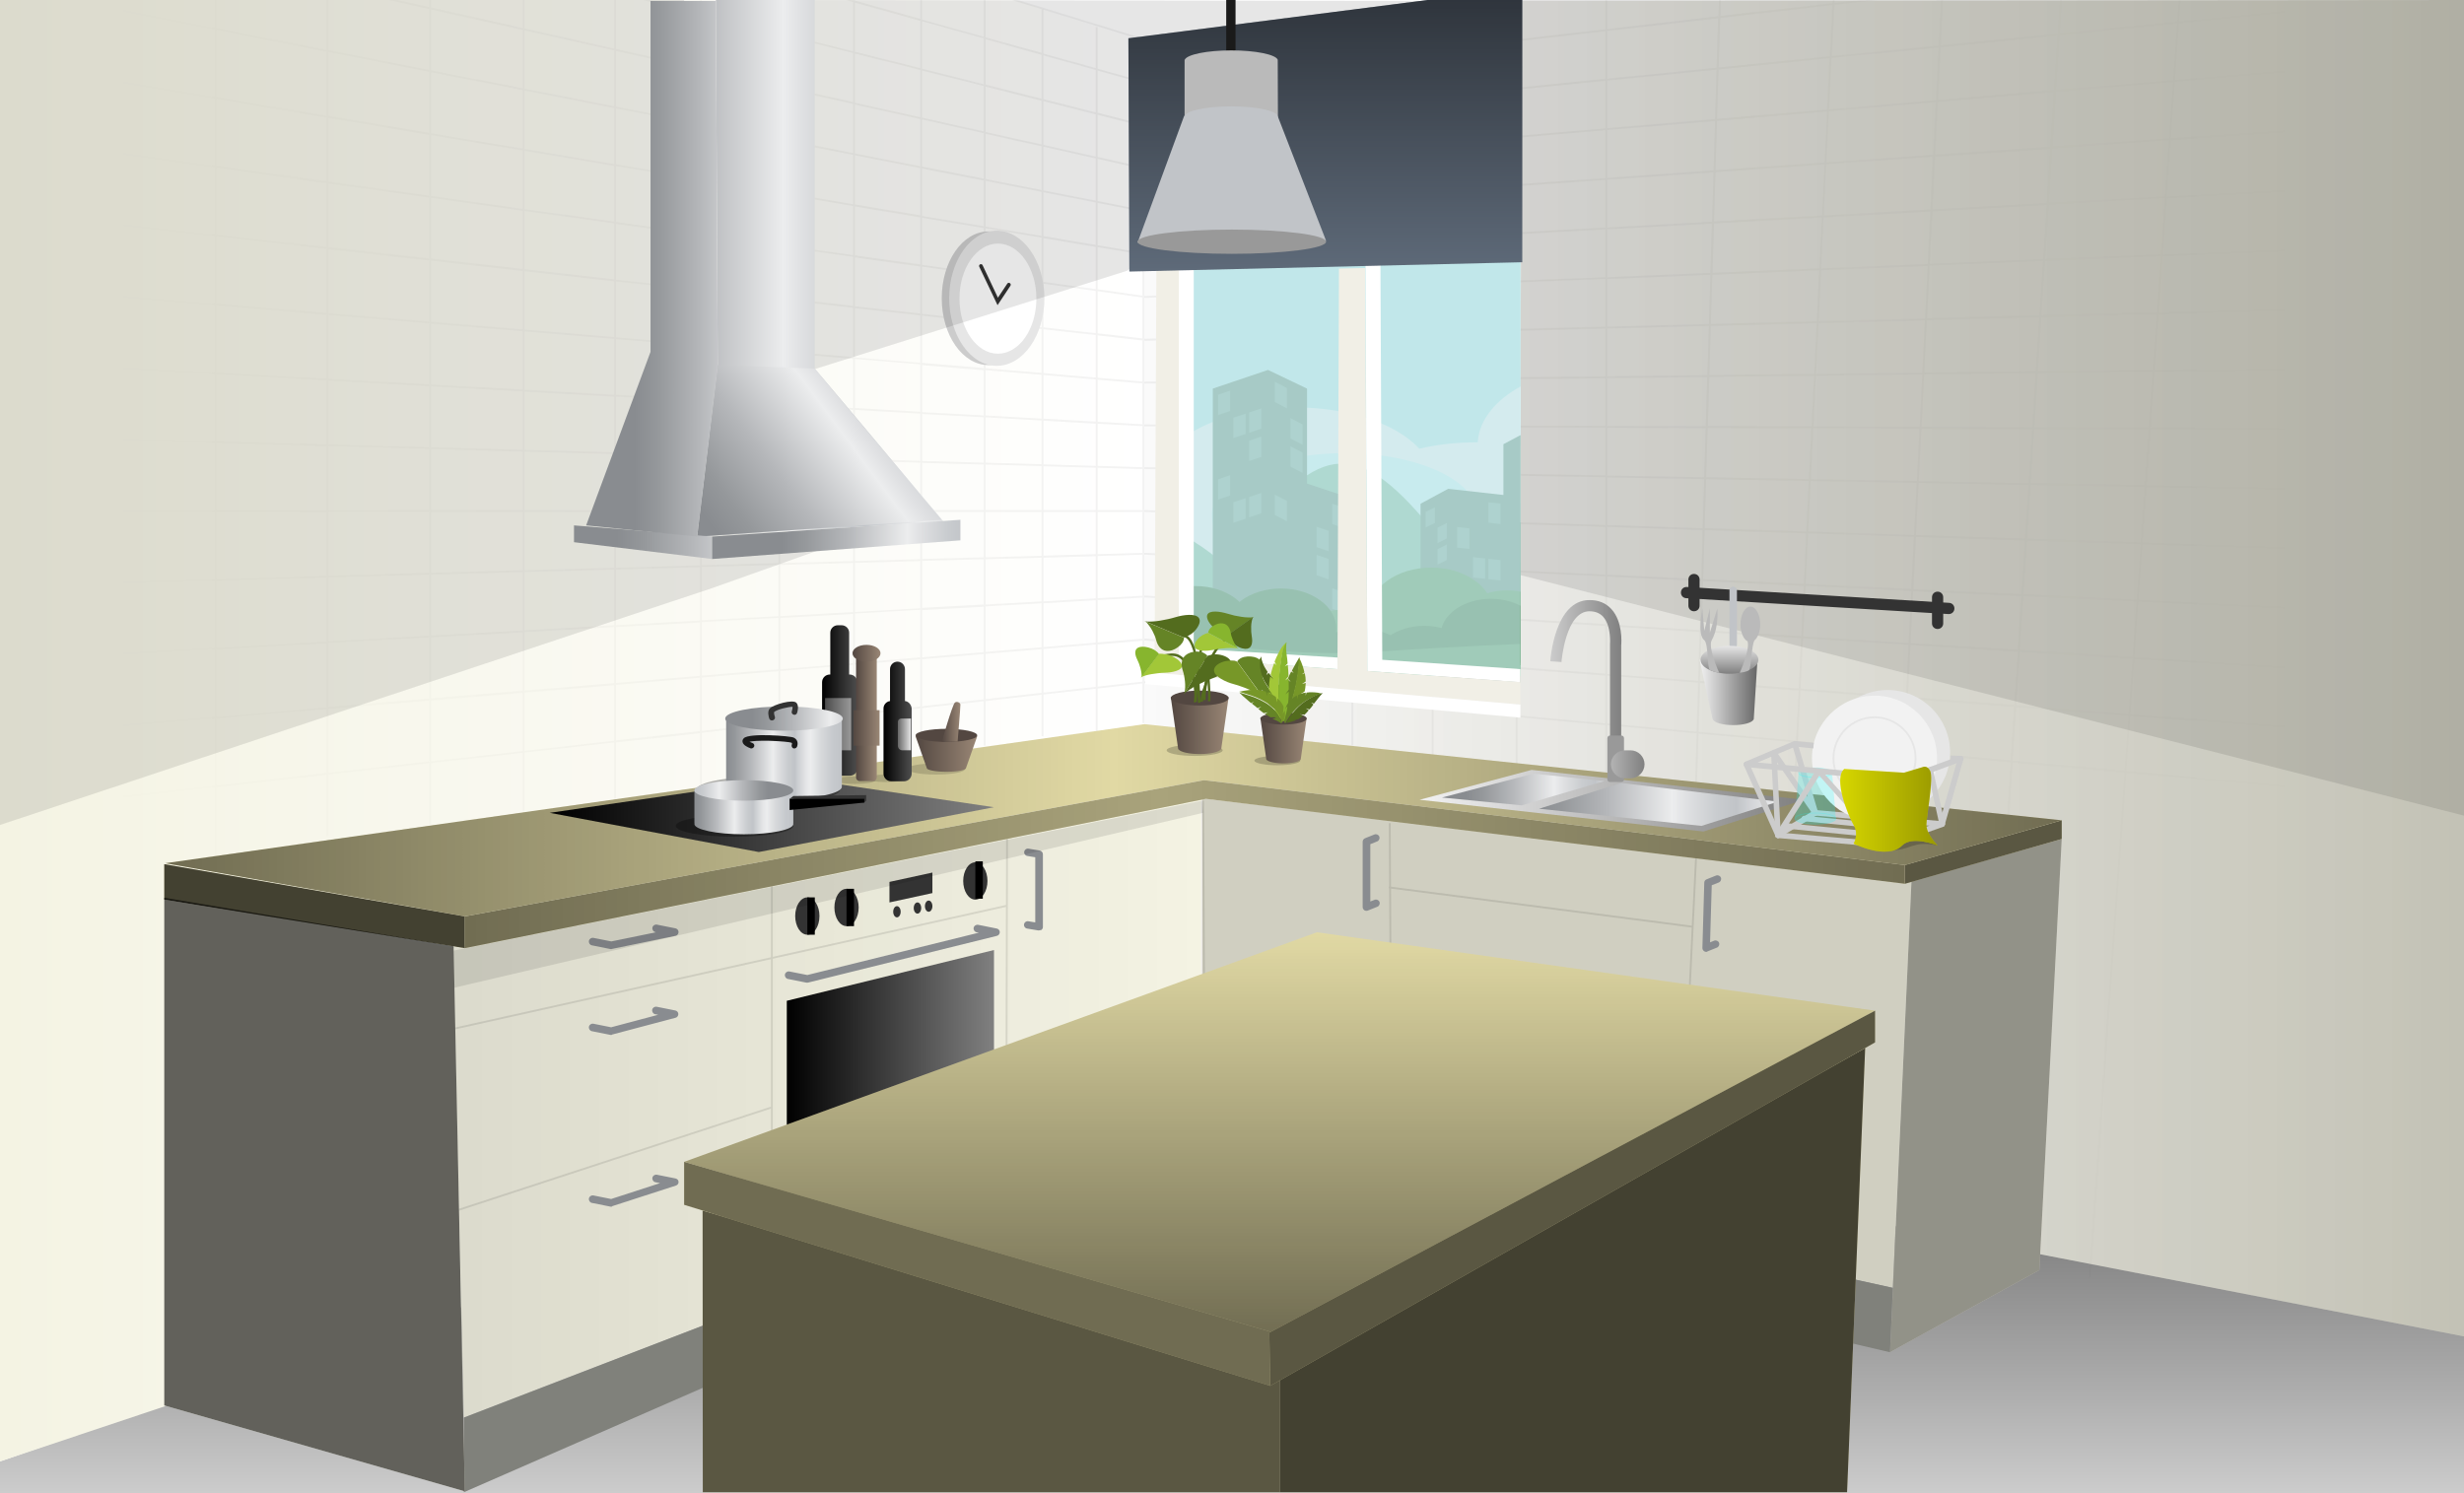 <?xml version="1.0" encoding="utf-8"?>
<!-- Generator: Adobe Illustrator 21.0.0, SVG Export Plug-In . SVG Version: 6.00 Build 0)  -->
<svg version="1.1" id="Capa_1" xmlns="http://www.w3.org/2000/svg" xmlns:xlink="http://www.w3.org/1999/xlink" x="0px" y="0px"
	 viewBox="0 0 1320 800" style="enable-background:new 0 0 1320 800;" xml:space="preserve">
<style type="text/css">
	.st0{fill:url(#SVGID_1_);}
	.st1{fill:url(#SVGID_2_);}
	.st2{fill:url(#SVGID_3_);}
	.st3{opacity:0.2;fill:url(#SVGID_4_);enable-background:new    ;}
	.st4{fill:url(#SVGID_5_);}
	.st5{opacity:0.1;enable-background:new    ;}
	.st6{fill:#CCCCCC;}
	.st7{fill:#E6E6E6;}
	.st8{fill:#FFFFFF;}
	.st9{fill:#333333;}
	.st10{fill:#E1D9A4;}
	.st11{opacity:0.5;fill:url(#SVGID_6_);enable-background:new    ;}
	.st12{clip-path:url(#SVGID_8_);}
	.st13{fill:#C1F6F3;}
	.st14{fill:#EFFFFD;}
	.st15{fill:#D2FFFC;}
	.st16{fill:#94D3B4;}
	.st17{fill:#80AD98;}
	.st18{fill:#90C0AE;}
	.st19{fill:#6EB078;}
	.st20{fill:#5B9763;}
	.st21{fill:#6DB078;}
	.st22{fill:#B89472;}
	.st23{opacity:0.6;fill:#C1DDE4;enable-background:new    ;}
	.st24{fill:none;stroke:#00FF00;stroke-miterlimit:10;}
	.st25{fill:#F4F3E3;}
	.st26{opacity:0.15;enable-background:new    ;}
	.st27{opacity:0.1;fill:url(#SVGID_9_);enable-background:new    ;}
	.st28{fill:#80817B;}
	.st29{opacity:0.4;enable-background:new    ;}
	.st30{fill:#F1EFE6;}
	.st31{fill:url(#SVGID_10_);}
	.st32{fill:url(#SVGID_11_);}
	.st33{fill:url(#SVGID_12_);}
	.st34{fill:url(#SVGID_13_);}
	.st35{fill:url(#SVGID_14_);}
	.st36{fill:url(#SVGID_15_);}
	.st37{fill:url(#SVGID_16_);}
	.st38{fill:url(#SVGID_17_);}
	.st39{fill:url(#SVGID_18_);}
	.st40{fill:#999999;}
	.st41{fill:url(#SVGID_19_);}
	.st42{fill:url(#SVGID_20_);}
	.st43{fill:url(#SVGID_21_);}
	.st44{fill:#C1C4C8;}
	.st45{fill:url(#SVGID_22_);}
	.st46{fill:#BABABA;}
	.st47{fill:#898C90;}
	.st48{opacity:0.1;}
	.st49{fill:url(#SVGID_23_);}
	.st50{fill:url(#SVGID_24_);}
	.st51{opacity:0.6;enable-background:new    ;}
	.st52{opacity:0.7;enable-background:new    ;}
	.st53{opacity:0.5;fill:url(#SVGID_25_);enable-background:new    ;}
	.st54{opacity:0.5;enable-background:new    ;}
	.st55{fill:#5E6A79;}
	.st56{opacity:0.5;fill:url(#SVGID_26_);enable-background:new    ;}
	.st57{opacity:0.5;fill:url(#SVGID_27_);enable-background:new    ;}
	.st58{fill:url(#SVGID_28_);}
	.st59{fill:#534741;}
	.st60{fill:url(#SVGID_29_);}
	.st61{fill:url(#SVGID_30_);}
	.st62{fill:url(#SVGID_31_);}
	.st63{fill:url(#SVGID_32_);}
	.st64{fill:url(#SVGID_33_);}
	.st65{fill:url(#SVGID_34_);}
	.st66{opacity:0.3;enable-background:new    ;}
	.st67{fill:url(#SVGID_35_);}
	.st68{fill:#1A1A1A;}
	.st69{fill:url(#SVGID_36_);}
	.st70{fill:url(#SVGID_37_);}
	.st71{fill:url(#SVGID_38_);}
	.st72{fill:#F2F2F2;}
	.st73{opacity:0.2;fill:#00FFFF;enable-background:new    ;}
	.st74{opacity:0.2;}
	.st75{fill:#00FFFF;}
	.st76{opacity:0.2;enable-background:new    ;}
	.st77{fill:#FFFF00;}
	.st78{opacity:0.4;fill:url(#SVGID_39_);enable-background:new    ;}
	.st79{fill:url(#SVGID_40_);}
	.st80{fill:#536C1E;}
	.st81{fill:#658426;}
	.st82{fill:#A2C738;}
	.st83{fill:#87B52E;}
	.st84{fill:#779728;}
	.st85{fill:url(#SVGID_41_);}
	.st86{fill:url(#SVGID_42_);}
</style>
<linearGradient id="SVGID_1_" gradientUnits="userSpaceOnUse" x1="660" y1="800" x2="660" y2="570">
	<stop  offset="0" style="stop-color:#CCCCCC"/>
	<stop  offset="0.221" style="stop-color:#AFAFAF"/>
	<stop  offset="0.562" style="stop-color:#878787"/>
	<stop  offset="0.834" style="stop-color:#6F6F6F"/>
	<stop  offset="1" style="stop-color:#666666"/>
</linearGradient>
<polygon class="st0" points="0,800 0,783 613,570 1320,698 1320,800 "/>
<linearGradient id="SVGID_2_" gradientUnits="userSpaceOnUse" x1="0" y1="391.5" x2="613" y2="391.5">
	<stop  offset="0" style="stop-color:#F4F3E3"/>
	<stop  offset="1" style="stop-color:#FFFFFF"/>
</linearGradient>
<polygon class="st1" points="0,0 0,783 613,578 613,23 544,0 "/>
<linearGradient id="SVGID_3_" gradientUnits="userSpaceOnUse" x1="613" y1="358" x2="1320" y2="358">
	<stop  offset="0" style="stop-color:#FFFFFF"/>
	<stop  offset="1" style="stop-color:#F4F3E3"/>
</linearGradient>
<polygon class="st2" points="1320,0 1320,716 613,579 613,23 785.5,0.5 "/>
<linearGradient id="SVGID_4_" gradientUnits="userSpaceOnUse" x1="613" y1="358" x2="1320" y2="358">
	<stop  offset="0" style="stop-color:#000000;stop-opacity:0.1"/>
	<stop  offset="1" style="stop-color:#000000"/>
</linearGradient>
<polygon class="st3" points="1320,0 1320,716 613,579 613,23 785.5,0.5 "/>
<g>
	<linearGradient id="SVGID_5_" gradientUnits="userSpaceOnUse" x1="42.4" y1="342.25" x2="1247.6" y2="342.25">
		<stop  offset="0" style="stop-color:#000000;stop-opacity:0"/>
		<stop  offset="0.5" style="stop-color:#000000;stop-opacity:5.000000e-02"/>
		<stop  offset="1" style="stop-color:#000000;stop-opacity:0"/>
	</linearGradient>
	<path class="st4" d="M1247.6,166v-1l-91.1,2.4l2.1-30l88.9-3.6v-1l-88.9,3.6l2.1-30.1l86.7-4.8v-1l-86.7,4.8l2.1-30.1l84.6-5.9v-1
		L1163,74l2.1-30.2l82.4-7v-1l-82.3,7l2.1-30.3l80.1-8v-1l-80.1,8l0.9-11.5h-1l-0.8,11.6l-63,6.3l1.2-17.9h-1l-1.2,18l-62.7,6.3
		l1.2-24.3h-1l-1.2,24.4l-57.4,5.7l1.4-27.5l23.1-2.6h-8.9l-14.2,1.6l0.1-1.6h-1l-0.1,1.7l-60.1,6.9l0.3-8.6h-1l-0.3,8.7L861,15.6V0
		h-1v15.7l-47,5.4V0h-1v21.2l-44,5V2l15.6-2h-7.8L613.5,21L545.4,0H542l16,4.9v23.4L528,20V0h-1v19.7l-33-9.2V0h-1v10.1l-35-9.8V0
		h-1v0.1L456.8,0h-3.6l3.8,1.1v26.4l-39-9.8V0h-1v17.3L376,7V0h-1v6.7L348.3,0h-4.1L375,7.8v28.5l-45-10.1V0h-1v26l-48-10.8V0h-1v15
		L231,4V0h-1v3.8L213,0h-4.6L230,4.9v32.6l-54-10.6V0h-1v26.7l-59-11.6V0h-1v14.9L42.6,0.7l-0.2,1L115,15.9v35.9L42.6,39.7l-0.2,1
		L115,52.9v35.8L42.6,78.6l-0.2,1L115,89.8v35.8l-72.4-8.1l-0.2,1l72.6,8.1v36l-72.5-6.1v1l72.5,6.1v35.9l-72.5-4.1v1l72.5,4.1v35.9
		l-72.5-2v1l72.5,2v36H42.5v1H115v35.9l-72.5,2v1l72.5-2V347l-72.5,4.1v1L115,348v36l-72.5,6.1v1L115,385v35.9L42.4,429l0.2,1
		l72.4-8.1V458h1v-36.2l59-6.6V448h1v-33l54-6.1v33h1v-33.1l49-5.5v31.1h1v-31.2l48-5.4V428h1v-30.2l45-5V422h1v-29.4l41-4.6v27.5h1
		v-27.6l39-4.4v26h1v-26.1l35-3.9v27h1v-27.1l33-3.7v23.8h1v-23.9l30-3.4v22.3h1v-22.4l28-3.1v24.5h1v-24.6l24-2.7v21.3h1v-21.4
		l0.5-0.1l30.5,2.8v24.7h1v-24.6l38,3.5v25.1h1v-25.1l40,3.7v23.4h1v-23.3l42,3.8v26.5h1v-26.4l44,4v25.3h1v-25.2l47,4.3v26.9h1
		v-26.9l47.9,4.4l-0.9,28.5h1l0.9-28.4l52.3,4.8l-1.2,23.6h1l1.2-23.5l56.4,5.2l-1.6,31.4h1l1.6-31.3l56.6,5.2l-2.1,33.1h1l2.1-33
		l59.9,5.5L1119,684.5h1l19.1-270.4l108.4,9.9v-1l-108.4-9.9l2.1-29.5l106.3,8.1v-1l-106.2-8.1l2.1-29.5l104.1,6.5v-1l-104.1-6.5
		l2.1-29.7l102,4.8v-1l-101.9-4.8l2.1-29.7l99.8,3.2v-1l-99.7-3.2l2.1-29.7l97.7,1.8v-1L1150,260l2.1-29.8l95.5,0.3v-1l-95.4-0.3
		l2.1-29.9l93.3-1.1v-1l-93.2,1.1l2.1-29.9L1247.6,166z M175,414.1l-59,6.6v-35.8l59-5V414.1z M175,379l-59,5v-36l59-3.3V379z
		 M175,343.7l-59,3.3v-35.8l59-1.7V343.7z M175,308.5l-59,1.7v-35.8h59V308.5z M175,273.3h-59v-35.9l59,1.7V273.3z M175,238l-59-1.7
		v-35.8l59,3.3V238z M175,202.8l-59-3.3v-35.8l59,5V202.8z M175,167.6l-59-5v-35.9l59,6.6V167.6z M175,132.3l-59-6.6V89.9l59,8.3
		V132.3z M175,97.1l-59-8.3V53.1l59,9.9V97.1z M175,62l-59-10V16.1l59,11.6V62z M230,408l-54,6.1v-34.2l54-4.5V408z M230,374.3
		l-54,4.5v-34.3l54-3V374.3z M230,340.6l-54,3v-34.2l54-1.5V340.6z M230,306.9l-54,1.5v-34.2h54V306.9z M230,273.3h-54V239l54,1.5
		V273.3z M230,239.6l-54-1.5v-34.2l54,3V239.6z M230,205.9l-54-3v-34.2l54,4.5V205.9z M230,172.3l-54-4.5v-34.3l54,6.1V172.3z
		 M230,138.5l-54-6.1V98.3l54,7.6V138.5z M230,104.9l-54-7.6V63.2l54,9.1V104.9z M230,71.2l-54-9.1V27.9l54,10.6V71.2z M280,402.4
		l-49,5.5v-32.6l49-4.1V402.4z M280,370.1l-49,4.1v-32.7l49-2.7V370.1z M280,337.8l-49,2.7v-32.6l49-1.4V337.8z M280,305.5l-49,1.4
		v-32.6h49V305.5z M280,273.3h-49v-32.7l49,1.4V273.3z M280,241l-49-1.4V207l49,2.7V241z M280,208.7l-49-2.7v-32.6l49,4.1V208.7z
		 M280,176.5l-49-4.1v-32.7l49,5.5V176.5z M280,144.1l-49-5.5V106l49,6.9V144.1z M280,111.9l-49-6.9V72.4l49,8.2V111.9z M280,79.6
		l-49-8.2V38.7l49,9.6V79.6z M280,47.3l-49-9.6V5.1l49,11V47.3z M329,396.9l-48,5.4v-31.2l48-4V396.9z M329,366l-48,4v-31.3l48-2.7
		V366z M329,335l-48,2.7v-31.2l48-1.3V335z M329,304.2l-48,1.3v-31.2h48V304.2z M329,273.3h-48V242l48,1.3V273.3z M329,242.3
		l-48-1.3v-31.2l48,2.7V242.3z M329,211.5l-48-2.7v-31.2l48,4V211.5z M329,180.6l-48-4v-31.3l48,5.4V180.6z M329,149.6l-48-5.4V113
		l48,6.7V149.6z M329,118.7l-48-6.7V80.8l48,8.1V118.7z M329,87.9l-48-8.1V48.5l48,9.4V87.9z M329,56.9l-48-9.4V16.3L329,27V56.9z
		 M375,391.7l-45,5v-29.8l45-3.8V391.7z M375,362.1l-45,3.8V336l45-2.5V362.1z M375,332.5l-45,2.5v-29.8l45-1.3V332.5z M375,302.9
		l-45,1.3v-29.8h45V302.9z M375,273.3h-45v-29.9l45,1.3V273.3z M375,243.6l-45-1.3v-29.8l45,2.5V243.6z M375,214l-45-2.5v-29.8
		l45,3.8V214z M375,184.5l-45-3.8v-29.9l45,5V184.5z M375,154.8l-45-5V120l45,6.3V154.8z M375,125.2l-45-6.3V89l45,7.6V125.2z
		 M375,95.6L330,88V58.1l45,8.8V95.6z M375,65.9l-45-8.8V27.3l45,10.1V65.9z M417,387l-41,4.6V363l41-3.4V387z M417,358.6l-41,3.4
		v-28.7l41-2.3V358.6z M417,330.1l-41,2.3v-28.6l41-1.1V330.1z M417,301.7l-41,1.1v-28.6h41V301.7z M417,273.3h-41v-28.7l41,1.1
		V273.3z M417,244.8l-41-1.1v-28.6l41,2.3V244.8z M417,216.4l-41-2.3v-28.6l41,3.4V216.4z M417,188l-41-3.4v-28.7l41,4.6V188z
		 M417,159.5l-41-4.6v-28.5l41,5.7V159.5z M417,131.1l-41-5.7V96.8l41,6.9V131.1z M417,102.7l-41-6.9V67.1l41,8V102.7z M417,74.2
		l-41-8V37.6l41,9.2V74.2z M417,45.7l-41-9.2V8l41,10.3V45.7z M457,382.5l-39,4.4v-27.4l39-3.3V382.5z M457,355.3l-39,3.3v-27.5
		l39-2.2V355.3z M457,327.9l-39,2.2v-27.4l39-1.1V327.9z M457,300.6l-39,1.1v-27.4h39V300.6z M457,273.3h-39v-27.5l39,1.1V273.3z
		 M457,245.9l-39-1.1v-27.4l39,2.2V245.9z M457,218.6l-39-2.2V189l39,3.3V218.6z M457,191.3l-39-3.3v-27.5l39,4.4V191.3z M457,163.9
		l-39-4.4v-27.4l39,5.5V163.9z M457,136.7l-39-5.5v-27.4l39,6.6V136.7z M457,109.4l-39-6.6V75.4l39,7.6V109.4z M457,82l-39-7.7V47
		l39,8.7V82z M457,54.7L418,46V18.6l39,9.8V54.7z M493,378.5l-35,3.9v-26.3l35-2.9V378.5z M493,352.2l-35,2.9v-26.4l35-2V352.2z
		 M493,325.9l-35,2v-26.3l35-1V325.9z M493,299.6l-35,1v-26.3h35V299.6z M493,273.3h-35v-26.4l35,1V273.3z M493,246.9l-35-1v-26.3
		l35,2V246.9z M493,220.6l-35-2v-26.3l35,2.9V220.6z M493,194.4l-35-2.9v-26.4l35,3.9V194.4z M493,168l-35-3.9v-26.2l35,4.9V168z
		 M493,141.7l-35-4.9v-26.2l35,5.9V141.7z M493,115.4l-35-5.9V83.2l35,6.9V115.4z M493,89.1l-35-6.9V56l35,7.8V89.1z M493,62.8
		L458,55V28.7l35,8.8V62.8z M493,36.5l-35-8.8V1.4l35,9.8V36.5z M527,374.7l-33,3.7v-25.2l33-2.8V374.7z M527,349.4l-33,2.8v-25.3
		l33-1.8V349.4z M527,323.9l-33,1.8v-25.2l33-0.9V323.9z M527,298.6l-33,0.9v-25.2h33V298.6z M527,273.3h-33V248l33,0.9V273.3z
		 M527,247.9l-33-0.9v-25.2l33,1.8V247.9z M527,222.6l-33-1.8v-25.2l33,2.8V222.6z M527,197.2l-33-2.8v-25.3l33,3.7V197.2z
		 M527,171.8l-33-3.7v-25.2l33,4.6V171.8z M527,146.5l-33-4.6v-25.2l33,5.5V146.5z M527,121.2l-33-5.5V90.3l33,6.5V121.2z M527,95.7
		l-33-6.5V64l33,7.4V95.7z M527,70.4L494,63V37.8l33,8.3V70.4z M527,45.1l-33-8.3V11.4l33,9.2V45.1z M558,371.2l-30,3.4v-24.3
		l30-2.5V371.2z M558,346.8l-30,2.5v-24.4l30-1.7V346.8z M558,322.2l-30,1.7v-24.3l30-0.8V322.2z M558,297.8l-30,0.8v-24.3h30V297.8
		z M558,273.3h-30v-24.4l30,0.8V273.3z M558,248.7l-30-0.8v-24.3l30,1.7V248.7z M558,224.3l-30-1.7v-24.3l30,2.5V224.3z M558,199.8
		l-30-2.5v-24.4l30,3.4V199.8z M558,175.3l-30-3.4v-24.3l30,4.2V175.3z M558,150.8l-30-4.2v-24.3l30,5V150.8z M558,126.4l-30-5V96.9
		l30,5.9V126.4z M558,101.8l-30-5.9V71.7l30,6.7V101.8z M558,77.4l-30-6.7V46.4l30,7.6V77.4z M558,52.9l-30-7.6V21l30,8.4V52.9z
		 M587,368l-28,3.1v-23.4l28-2.4V368z M587,344.3l-28,2.4v-23.5l28-1.6V344.3z M587,320.6l-28,1.6v-23.4l28-0.8V320.6z M587,296.9
		l-28,0.8v-23.4h28V296.9z M587,273.3h-28v-23.5l28,0.8V273.3z M587,249.6l-28-0.8v-23.4l28,1.6V249.6z M587,225.9l-28-1.6v-23.4
		l28,2.4V225.9z M587,202.3l-28-2.4v-23.5l28,3.1V202.3z M587,178.5l-28-3.1V152l28,3.9V178.5z M587,154.9l-28-3.9v-23.4l28,4.7
		V154.9z M587,131.2l-28-4.7V103l28,5.5V131.2z M587,107.5l-28-5.5V78.6l28,6.3V107.5z M587,83.9l-28-6.3V54.2l28,7.1V83.9z
		 M587,60.2l-28-7.1V29.7l28,7.8V60.2z M612,365.2l-24,2.7v-22.6l24-2V365.2z M612,342.2l-24,2v-22.7l24-1.3V342.2z M612,319.2
		l-24,1.3v-22.6l24-0.7V319.2z M612,296.2l-24,0.7v-22.6h24V296.2z M612,273.3h-24v-22.7l24,0.7V273.3z M612,250.3l-24-0.7V227
		l24,1.3V250.3z M612,227.3l-24-1.3v-22.6l24,2V227.3z M612,204.4l-24-2v-22.7l24,2.7V204.4z M612,181.3l-24-2.7V156l24,3.4V181.3z
		 M612,158.4l-24-3.4v-22.6l24,4V158.4z M612,135.4l-24-4v-22.7l24,4.7V135.4z M612,112.4l-24-4.7V85.1l24,5.4V112.4z M612,89.5
		l-24-5.4V61.5l24,6.1V89.5z M612,66.5l-24-6.1V37.8l24,6.7V66.5z M612,43.5l-24-6.7V14.5h-1v22l-28-7.8V5.2l53,16.3V43.5z
		 M644,367.8l-30.5-2.8l-0.5,0.1v-21.9h0.5l30.5,2.3V367.8z M644,344.4l-30.5-2.3H613v-22h0.5L644,322V344.4z M644,321l-30.5-1.9
		H613v-21.9h0.5l30.5,1.4V321z M644,297.6l-30.5-1.4H613v-21.9h0.5l30.5,1V297.6z M644,274.3l-30.5-1H613v-22h0.5l30.5,0.5V274.3z
		 M644,250.8l-30.5-0.5H613v-21.9h0.5l30.5,0.1V250.8z M644,227.5l-30.5-0.1H613v-21.9h0.5l30.5-0.4V227.5z M644,204.1l-30.5,0.4
		H613v-22l0.5,0.1l30.5-0.8V204.1z M644,180.7l-30.4,0.8l-0.6-0.1v-21.9l0.5,0.1l30.5-1.3V180.7z M644,157.4l-30.4,1.2l-0.6-0.1
		v-21.9l0.5,0.1L644,135V157.4z M644,134l-30.5,1.7l-0.5-0.1v-22l0.4,0.1h0.1l30.5-2.1V134z M644,110.6l-30.5,2.1l-0.5-0.1V90.7
		l0.4,0.1h0.1l30.5-2.6V110.6z M644,87.2l-30.5,2.6l-0.5-0.1V67.8l0.4,0.1h0.1l30.5-3V87.2z M644,63.9l-30.5,3l-0.5-0.1v-22l0.4,0.1
		h0.1l30.5-3.5V63.9z M644,40.4l-30.5,3.5l-0.5-0.1V21.9l0.4,0.1h0.1l30.5-3.9V40.4z M683,371.4l-38-3.5v-22.4l38,2.9V371.4z
		 M683,347.4l-38-2.9V322l38,2.4V347.4z M683,323.4l-38-2.4v-22.4l38,1.8V323.4z M683,299.5l-38-1.8v-22.4l38,1.2V299.5z M683,275.6
		l-38-1.2v-22.5l38,0.7V275.6z M683,251.5l-38-0.7v-22.4l38,0.1V251.5z M683,227.6l-38-0.1v-22.4l38-0.4V227.6z M683,203.7l-38,0.4
		v-22.5l38-1V203.7z M683,179.7l-38,1v-22.4l38-1.6V179.7z M683,155.8l-38,1.6V135l38-2.1V155.8z M683,131.8l-38,2.1v-22.5l38-2.7
		V131.8z M683,107.8l-38,2.7V88.1l38-3.2V107.8z M683,83.9l-38,3.2V64.8l38-3.8V83.9z M683,60l-38,3.8V41.3l38-4.4V60z M683,35.9
		l-38,4.4V17.9l38-4.9V35.9z M724,375.1l-40-3.7v-22.9l40,3.1V375.1z M724,350.6l-40-3.1v-23l40,2.5V350.6z M724,326l-40-2.5v-22.9
		l40,1.9V326z M724,301.4l-40-1.9v-22.9l40,1.3V301.4z M724,276.9l-40-1.3v-23l40,0.7V276.9z M724,252.3l-40-0.7v-22.9l40,0.1V252.3
		z M724,227.7l-40-0.1v-22.9l40-0.5V227.7z M724,203.2l-40,0.5v-23l40-1V203.2z M724,178.6l-40,1v-22.9l40-1.6V178.6z M724,154.1
		l-40,1.6v-22.9l40-2.2V154.1z M724,129.5l-40,2.2v-23l40-2.8V129.5z M724,104.9l-40,2.8V84.8l40-3.4V104.9z M724,80.4l-40,3.4V60.9
		l40-4V80.4z M724,55.9l-40,4v-23l40-4.6V55.9z M724,31.2l-40,4.6V12.9l40-5.2V31.2z M767,379l-42-3.8v-23.6l42,3.2V379z M767,353.9
		l-42-3.2V327l42,2.6V353.9z M767,328.6l-42-2.6v-23.6l42,2V328.6z M767,303.5l-42-2v-23.6l42,1.4V303.5z M767,278.3l-42-1.4v-23.6
		l42,0.8V278.3z M767,253.1l-42-0.8v-23.6l42,0.1V253.1z M767,227.9l-42-0.1v-23.6l42-0.5V227.9z M767,202.7l-42,0.5v-23.6l42-1.1
		V202.7z M767,177.5l-42,1.1V155l42-1.7V177.5z M767,152.3l-42,1.7v-23.6l42-2.3V152.3z M767,127.1l-42,2.3v-23.6l42-3V127.1z
		 M767,101.9l-42,3V81.3l42-3.6V101.9z M767,76.7l-42,3.6V56.8l42-4.2V76.7z M767,51.6l-42,4.2V32.1l42-4.8V51.6z M767,26.3l-42,4.8
		V7.6l42-5.4V26.3z M812,383.2l-44-4V355l44,3.4V383.2z M812,357.3l-44-3.4v-24.2l44,2.7V357.3z M812,331.4l-44-2.7v-24.2l44,2.1
		V331.4z M812,305.6l-44-2.1v-24.2l44,1.4V305.6z M812,279.7l-44-1.4v-24.2l44,0.8V279.7z M812,253.9l-44-0.8v-24.2l44,0.1V253.9z
		 M812,228l-44-0.1v-24.2l44-0.5V228z M812,202.2l-44,0.5v-24.2l44-1.2V202.2z M812,176.3l-44,1.2v-24.2l44-1.8V176.3z M812,150.5
		l-44,1.8v-24.2l44-2.5V150.5z M812,124.6l-44,2.5v-24.2l44-3.1V124.6z M812,98.7l-44,3.1V77.6l44-3.7V98.7z M812,72.9l-44,3.7V52.5
		l44-4.4V72.9z M812,47l-44,4.4V27.2l44-5V47z M860,387.6l-47-4.3v-24.9l47,3.6V387.6z M860,361l-47-3.6v-24.9l47,2.9V361z
		 M860,334.4l-47-2.9v-24.9l47,2.2V334.4z M860,307.9l-47-2.2v-24.9l47,1.5V307.9z M860,281.3l-47-1.5v-24.9l47,0.8V281.3z
		 M860,254.7l-47-0.8V229l47,0.1V254.7z M860,228.2l-47-0.1v-24.9l47-0.5V228.2z M860,201.6l-47,0.5v-24.9l47-1.2V201.6z M860,175
		l-47,1.2v-24.9l47-1.9V175z M860,148.5l-47,1.9v-24.9l47-2.6V148.5z M860,121.9l-47,2.6V99.7l47-3.3V121.9z M860,95.4l-47,3.3V73.8
		l47-4V95.4z M860,68.8l-47,4V48l47-4.7V68.8z M860,42.2L813,47V22.1l47-5.4V42.2z M1155.4,167.3l-61.8,1.6l1.9-29.1l62-2.5
		L1155.4,167.3z M1023.9,315.5l-56.6-2.6l1.3-27.1l56.7,1.8L1023.9,315.5z M1023.9,316.6l-1.4,27.9L966,341l1.3-27.1L1023.9,316.6z
		 M968.7,284.8l1.3-27.1l56.8,1l-1.4,28L968.7,284.8z M970.1,256.7l1.3-27.2l56.9,0.2l-1.4,28L970.1,256.7z M971.5,228.5l1.3-27.2
		l57-0.7l-1.4,28.1L971.5,228.5z M1029.8,199.7l-56.9,0.6l1.3-27.2l57-1.5L1029.8,199.7z M974.3,172.1l1.3-27.3l57.1-2.3l-1.4,28.2
		L974.3,172.1z M975.6,143.8l1.3-27.3l57.2-3.2l-1.4,28.2L975.6,143.8z M977,115.4l1.3-27.4l57.3-4l-1.4,28.2L977,115.4z
		 M1035.2,113.2l61.3-3.4l-1.9,29.1l-60.8,2.5L1035.2,113.2z M1096.5,108.8l-61.3,3.4l1.4-28.2l61.8-4.3L1096.5,108.8z M1098.4,78.6
		l-61.7,4.3l1.4-28.3l62.2-5.3L1098.4,78.6z M1035.7,83l-57.3,4l1.3-27.4l57.4-4.9L1035.7,83z M977.4,87.1L919,91.2l0.8-26.5l59-5
		L977.4,87.1z M977.4,88.1l-1.3,27.4l-57.9,3.2l0.8-26.5L977.4,88.1z M976,116.5l-1.3,27.3l-57.3,2.4l0.8-26.5L976,116.5z
		 M974.6,144.8l-1.3,27.3l-56.8,1.5l0.8-26.4L974.6,144.8z M973.2,173.1l-1.3,27.2l-56.2,0.7l0.8-26.4L973.2,173.1z M971.8,201.3
		l-1.3,27.2l-55.6-0.2l0.8-26.4L971.8,201.3z M970.4,229.5l-1.3,27.2l-55.1-1l0.8-26.4L970.4,229.5z M969,257.7l-1.3,27.1l-54.5-1.8
		l0.8-26.3L969,257.7z M967.7,285.8l-1.3,27.1l-54-2.6l0.8-26.3L967.7,285.8z M966.3,313.9l-1.3,27l-53.4-3.3l0.8-26.3L966.3,313.9z
		 M964.9,341.9l-1.3,27l-52.9-4.1l0.8-26.3L964.9,341.9z M965.9,342l56.6,3.5l-1.4,27.8l-56.5-4.3L965.9,342z M1023.5,345.6
		l57.5,3.6l-1.9,28.6l-57-4.4L1023.5,345.6z M1023.5,344.6l1.4-27.9l58,2.7l-1.9,28.7L1023.5,344.6z M1025,315.7l1.4-28l58.4,1.9
		l-1.9,28.8L1025,315.7z M1026.4,286.7l1.4-28l58.9,1.1l-1.9,28.8L1026.4,286.7z M1027.9,257.8l1.4-28l59.4,0.2l-1.9,28.9
		L1027.9,257.8z M1029.4,228.7l1.4-28.1l59.8-0.7l-1.9,29L1029.4,228.7z M1030.8,199.6l1.4-28.1l60.3-1.6l-1.9,29L1030.8,199.6z
		 M1032.3,170.5l1.4-28.2l60.8-2.5l-1.9,29.1L1032.3,170.5z M1157.6,136.3l-62,2.5l1.9-29.2l62.3-3.5L1157.6,136.3z M1159.8,105.2
		l-62.3,3.5l1.9-29.2l62.5-4.4L1159.8,105.2z M1162,74.1l-62.5,4.4l1.9-29.3l62.8-5.3L1162,74.1z M1103.3,18.9l63-6.3l-2.1,30.3
		l-62.8,5.3L1103.3,18.9z M1039.6,25.3l62.7-6.3l-1.9,29.3l-62.2,5.3L1039.6,25.3z M1038.6,25.4l-1.4,28.3l-57.4,4.9l1.3-27.5
		L1038.6,25.4z M921.5,9.6l60.1-6.9l-1.3,27.5l-59.6,6L921.5,9.6z M920.6,37.2l59.5-6l-1.3,27.5l-59,5L920.6,37.2z M861,16.6
		l59.4-6.8l-0.8,26.5L861,42.2V16.6z M861,43.2l58.6-5.9l-0.8,26.5L861,68.7V43.2z M861,69.7l57.8-4.9L918,91.3l-57,4V69.7z
		 M861,96.3l57-4l-0.8,26.5l-56.2,3.1V96.3z M861,122.9l56.1-3.1l-0.8,26.4l-55.3,2.3V122.9z M861,149.5l55.3-2.3l-0.8,26.4L861,175
		V149.5z M861,176l54.5-1.4l-0.8,26.4l-53.7,0.6V176z M861,202.6l53.6-0.6l-0.8,26.4l-52.8-0.2V202.6z M861,229.2l52.8,0.2
		l-0.8,26.3l-52-0.9V229.2z M861,255.8l52,0.9l-0.8,26.3l-51.2-1.7V255.8z M861,282.3l51.2,1.7l-0.8,26.3l-50.4-2.4V282.3z
		 M861,308.9l50.3,2.4l-0.8,26.3l-49.5-3.1V308.9z M908.9,392l-47.9-4.4V362l48.7,3.7L908.9,392z M909.7,364.8l-48.7-3.7v-25.6
		l49.5,3.1L909.7,364.8z M909.9,392.1l0.8-26.2l52.9,4.1l-1.4,26.9L909.9,392.1z M1019.6,402.2l-56.4-5.2l1.3-27l56.5,4.3
		L1019.6,402.2z M1077.2,407.4l-56.6-5.2l1.4-27.8l57,4.4L1077.2,407.4z M1138.1,413l-59.9-5.5l1.9-28.6l60.2,4.6L1138.1,413z
		 M1140.3,382.5l-60.2-4.6l1.9-28.7l60.4,3.8L1140.3,382.5z M1142.4,352l-60.4-3.8l1.9-28.8l60.6,2.9L1142.4,352z M1144.6,321.3
		l-60.6-2.9l1.9-28.8l60.9,2L1144.6,321.3z M1146.8,290.6l-60.9-2l1.9-28.8l61.1,1.1L1146.8,290.6z M1148.9,259.9l-61.1-1.1
		l1.9-28.9l61.3,0.2L1148.9,259.9z M1151.1,229.1l-61.3-0.2l1.9-29l61.6-0.7L1151.1,229.1z M1153.3,198.2l-61.6,0.7l1.9-29l61.8-1.6
		L1153.3,198.2z"/>
</g>
<polygon class="st5" points="814,308 815.5,0 1320,0 1320,437 "/>
<polygon class="st5" points="366.5,0 361,259 438,295 381.5,315.1 0,442 0,0 "/>
<g>
	<ellipse class="st6" cx="529.5" cy="159.8" rx="25" ry="35.8"/>
	<g>
		<ellipse class="st7" cx="534" cy="159.8" rx="25" ry="35.8"/>
		<path class="st7" d="M534,196c-14.1,0-25.5-16.3-25.5-36.2s11.4-36.2,25.5-36.2s25.5,16.3,25.5,36.2S548.1,196,534,196z
			 M534,124.5c-13.5,0-24.5,15.8-24.5,35.2s11,35.2,24.5,35.2s24.5-15.8,24.5-35.2S547.5,124.5,534,124.5z"/>
	</g>
	<ellipse class="st8" cx="534.6" cy="160" rx="20.6" ry="29.5"/>
	<g>
		<path class="st9" d="M534.4,163.5l-9.8-20.6c-0.2-0.5,0-1.1,0.5-1.3s1.1,0,1.3,0.5l8.2,17.4l5-7.5c0.3-0.5,0.9-0.6,1.4-0.3
			s0.6,0.9,0.3,1.4L534.4,163.5z"/>
	</g>
</g>
<polygon class="st5" points="604,145 423,202 419.5,0 760.5,0.5 "/>
<polygon class="st10" points="613,388 88.5,462.5 249,491 645,418 1020.5,463.5 1104.5,439.5 "/>
<linearGradient id="SVGID_6_" gradientUnits="userSpaceOnUse" x1="88.5" y1="439.5" x2="1104.5" y2="439.5">
	<stop  offset="0" style="stop-color:#000000"/>
	<stop  offset="0.5" style="stop-color:#000000;stop-opacity:0"/>
	<stop  offset="1" style="stop-color:#000000"/>
</linearGradient>
<polygon class="st11" points="613,388 88.5,462.5 249,491 645,418 1020.5,463.5 1104.5,439.5 "/>
<g>
	<g>
		<g>
			<g>
				<g>
					<defs>
						<polygon id="SVGID_7_" points="814.5,365.5 631.5,352.5 631.5,133.5 814.5,128.5 						"/>
					</defs>
					<clipPath id="SVGID_8_">
						<use xlink:href="#SVGID_7_"  style="overflow:visible;"/>
					</clipPath>
					<g class="st12">
						<rect x="604" y="125.9" class="st13" width="213" height="273.1"/>
						<g>
							<g>
								<g>
									<g>
										<g>
											<ellipse class="st14" cx="863" cy="238.5" rx="71.4" ry="42.8"/>
											<path class="st14" d="M597.9,246.9c37.8,0,68.4,16.6,68.4,37.1s-30.6,37.1-68.4,37.1c-17.2,0-32.9-3.4-45-9.1v-56
												C565,250.3,580.7,246.9,597.9,246.9z"/>
											<ellipse class="st14" cx="693.9" cy="257.5" rx="73.8" ry="39.2"/>
											<ellipse class="st14" cx="790.6" cy="270.3" rx="68.4" ry="33.3"/>
										</g>
										<g>
											<ellipse class="st15" cx="720.4" cy="276.1" rx="71.2" ry="33.3"/>
										</g>
									</g>
									<path class="st16" d="M655.5,302c44.6-56.4,63.7-72.6,103.7-27.8c6.1,6.8,11.6,13.4,16.6,19.7
										c17.9-15.1,41.6-23.2,75.3,2.1c7.5,5.6,14.3,11.7,20.4,17.9c50.2-46.6,72.4-59.6,118.2-21.8c0.2,0.1,0.3,0.3,0.5,0.4v99.7
										c-36.5,7.3-80.5,11-113.7-2c-20.9,0.4-46.7-2.7-70.1-15.8c-27.9,12.4-95.8,37.9-141.8,15.8c-38-1.2-87.5-15.5-111.5-75.6
										c19.7-23,47.3-54.5,95.1-18.5C650.6,298,653.1,300,655.5,302z"/>
									<path class="st17" d="M649.7,355.2h29.6h20.9v-147l-20.9-10l-29.6,10V355.2L649.7,355.2z M725.3,350.6l-25.1,8.5v-100
										l25.1,8.3V350.6z"/>
									<g>
										<polygon class="st18" points="720.2,272.1 713.7,269.9 713.7,280.8 720.2,283 										"/>
										<polygon class="st17" points="711.8,269.3 705.3,267 705.3,278 711.8,280.2 										"/>
										<polygon class="st17" points="720.2,287.2 713.7,285 713.7,295.9 720.2,298.1 										"/>
										<polygon class="st18" points="711.8,284.4 705.3,282.2 705.3,293.1 711.8,295.3 										"/>
										<polygon class="st17" points="720.2,302.3 713.7,300.1 713.7,311 720.2,313.2 										"/>
										<polygon class="st18" points="711.8,299.5 705.3,297.3 705.3,308.2 711.8,310.4 										"/>
										<polygon class="st18" points="720.2,317.4 713.7,315.2 713.7,326.2 720.2,328.4 										"/>
										<polygon class="st17" points="711.8,314.6 705.3,312.4 705.3,323.3 711.8,325.5 										"/>
										<polygon class="st17" points="720.2,332.6 713.7,330.3 713.7,341.3 720.2,343.5 										"/>
										<polygon class="st17" points="711.8,329.7 705.3,327.5 705.3,338.4 711.8,340.6 										"/>
										<polygon class="st17" points="720.2,347.7 713.7,345.5 713.7,356.4 720.2,358.6 										"/>
										<polygon class="st17" points="711.8,344.8 705.3,342.6 705.3,353.5 711.8,355.8 										"/>
									</g>
									<g>
										<polygon class="st18" points="652.5,211.5 659,209.3 659,220.2 652.5,222.4 										"/>
										<polygon class="st17" points="660.7,208.7 667.3,206.5 667.3,217.4 660.7,219.6 										"/>
										<polygon class="st17" points="669.2,205.9 675.7,203.7 675.7,214.6 669.2,216.8 										"/>
										<polygon class="st17" points="652.5,226.6 659,224.4 659,235.3 652.5,237.5 										"/>
										<polygon class="st18" points="660.7,223.8 667.3,221.6 667.3,232.5 660.7,234.7 										"/>
										<polygon class="st18" points="669.2,221 675.7,218.8 675.7,229.7 669.2,231.9 										"/>
										<polygon class="st17" points="652.5,241.7 659,239.5 659,250.4 652.5,252.6 										"/>
										<polygon class="st17" points="660.7,238.9 667.3,236.7 667.3,247.6 660.7,249.8 										"/>
										<polygon class="st18" points="669.2,236.1 675.7,233.9 675.7,244.8 669.2,247 										"/>
										<polygon class="st18" points="652.5,256.8 659,254.6 659,265.5 652.5,267.7 										"/>
										<polygon class="st17" points="660.7,254 667.3,251.8 667.3,262.7 660.7,265 										"/>
										<polygon class="st17" points="669.2,251.2 675.7,249 675.7,259.9 669.2,262.1 										"/>
										<polygon class="st17" points="652.5,271.9 659,269.7 659,280.6 652.5,282.8 										"/>
										<polygon class="st18" points="660.7,269.1 667.3,266.9 667.3,277.9 660.7,280.1 										"/>
										<polygon class="st18" points="669.2,266.3 675.7,264.1 675.7,275 669.2,277.2 										"/>
										<polygon class="st17" points="652.5,287 659,284.8 659,295.8 652.5,298 										"/>
										<polygon class="st17" points="660.7,284.3 667.3,282.1 667.3,293 660.7,295.2 										"/>
										<polygon class="st17" points="669.2,281.4 675.7,279.2 675.7,290.1 669.2,292.4 										"/>
										<polygon class="st17" points="652.5,302.2 659,299.9 659,310.9 652.5,313.1 										"/>
										<polygon class="st17" points="660.7,299.4 667.3,297.2 667.3,308.1 660.7,310.3 										"/>
										<polygon class="st17" points="669.2,296.5 675.7,294.3 675.7,305.3 669.2,307.5 										"/>
									</g>
									<polygon class="st17" points="849.8,358.5 820.2,355.2 805.4,355.2 805.4,390.3 775.8,387 761,387 761,269.9 775.8,261.9 
										805.4,265.2 805.4,238 820.2,230.1 849.8,233.3 									"/>
									<g>
										<polygon class="st18" points="803.9,269.8 797.3,269.1 797.3,280 803.9,280.8 										"/>
										<polygon class="st17" points="795.6,268.9 789.1,268.2 789.1,279.2 795.6,279.9 										"/>
										<polygon class="st17" points="787.2,268 780.6,267.3 780.6,278.2 787.2,278.9 										"/>
										<polygon class="st17" points="803.9,285 797.3,284.2 797.3,295.2 803.9,295.9 										"/>
										<polygon class="st17" points="795.6,284.1 789.1,283.3 789.1,294.3 795.6,295 										"/>
										<polygon class="st18" points="787.2,283.1 780.6,282.4 780.6,293.4 787.2,294.1 										"/>
										<polygon class="st18" points="803.9,300.1 797.3,299.4 797.3,310.3 803.9,311 										"/>
										<polygon class="st18" points="795.6,299.2 789.1,298.5 789.1,309.4 795.6,310.1 										"/>
										<polygon class="st17" points="787.2,298.3 780.6,297.5 780.6,308.5 787.2,309.2 										"/>
										<polygon class="st17" points="803.9,315.2 797.3,314.5 797.3,325.4 803.9,326.1 										"/>
										<polygon class="st17" points="795.6,314.3 789.1,313.6 789.1,324.5 795.6,325.2 										"/>
										<polygon class="st17" points="787.2,313.4 780.6,312.7 780.6,323.6 787.2,324.3 										"/>
										<polygon class="st17" points="803.9,330.3 797.3,329.6 797.3,340.5 803.9,341.2 										"/>
										<polygon class="st17" points="795.6,329.4 789.1,328.7 789.1,339.6 795.6,340.3 										"/>
										<polygon class="st17" points="787.2,328.5 780.6,327.8 780.6,338.7 787.2,339.4 										"/>
										<polygon class="st17" points="803.9,345.4 797.3,344.7 797.3,355.6 803.9,356.3 										"/>
										<polygon class="st17" points="795.6,344.5 789.1,343.8 789.1,354.7 795.6,355.4 										"/>
										<polygon class="st17" points="787.2,343.6 780.6,342.9 780.6,353.8 787.2,354.5 										"/>
										<polygon class="st17" points="803.9,360.5 797.3,359.8 797.3,370.7 803.9,371.4 										"/>
										<polygon class="st17" points="795.6,359.6 789.1,358.9 789.1,369.8 795.6,370.5 										"/>
										<polygon class="st17" points="787.2,358.7 780.6,358 780.6,368.9 787.2,369.6 										"/>
									</g>
									<g>
										<polygon class="st18" points="763.7,274.3 768.7,271.8 768.7,280.2 763.7,282.6 										"/>
										<polygon class="st17" points="770.1,271.1 775.1,268.6 775.1,277 770.1,279.5 										"/>
										<polygon class="st17" points="763.7,285.8 768.7,283.4 768.7,291.7 763.7,294.2 										"/>
										<polygon class="st18" points="770.1,282.7 775.1,280.2 775.1,288.5 770.1,291 										"/>
										<polygon class="st17" points="763.7,297.4 768.7,294.9 768.7,303.2 763.7,305.7 										"/>
										<polygon class="st18" points="770.1,294.2 775.1,291.7 775.1,300 770.1,302.5 										"/>
										<polygon class="st17" points="763.7,308.9 768.7,306.4 768.7,314.8 763.7,317.2 										"/>
										<polygon class="st17" points="770.1,305.7 775.1,303.2 775.1,311.6 770.1,314.1 										"/>
										<polygon class="st17" points="763.7,320.4 768.7,318 768.7,326.3 763.7,328.8 										"/>
										<polygon class="st17" points="770.1,317.3 775.1,314.8 775.1,323.1 770.1,325.6 										"/>
										<polygon class="st17" points="763.7,332 768.7,329.5 768.7,337.8 763.7,340.3 										"/>
										<polygon class="st17" points="770.1,328.8 775.1,326.3 775.1,334.6 770.1,337.1 										"/>
										<polygon class="st17" points="763.7,343.5 768.7,341 768.7,349.4 763.7,351.8 										"/>
										<polygon class="st17" points="770.1,340.3 775.1,337.8 775.1,346.2 770.1,348.7 										"/>
									</g>
								</g>
								<g>
									<polygon class="st17" points="697.8,212.3 691.3,208.9 691.3,219.8 697.8,223.2 									"/>
									<polygon class="st18" points="689.4,207.9 682.9,204.5 682.9,215.4 689.4,218.8 									"/>
									<polygon class="st18" points="697.8,227.4 691.3,224 691.3,234.9 697.8,238.3 									"/>
									<polygon class="st17" points="689.4,223 682.9,219.6 682.9,230.6 689.4,233.9 									"/>
									<polygon class="st18" points="697.8,242.5 691.3,239.1 691.3,250 697.8,253.4 									"/>
									<polygon class="st17" points="689.4,238.1 682.9,234.7 682.9,245.7 689.4,249.1 									"/>
									<polygon class="st17" points="697.8,257.6 691.3,254.2 691.3,265.1 697.8,268.5 									"/>
									<polygon class="st17" points="689.4,253.3 682.9,249.9 682.9,260.8 689.4,264.2 									"/>
									<polygon class="st17" points="697.8,272.7 691.3,269.3 691.3,280.3 697.8,283.6 									"/>
									<polygon class="st18" points="689.4,268.4 682.9,265 682.9,275.9 689.4,279.3 									"/>
									<polygon class="st17" points="697.8,287.8 691.3,284.4 691.3,295.4 697.8,298.8 									"/>
									<polygon class="st17" points="689.4,283.5 682.9,280.1 682.9,291 689.4,294.4 									"/>
									<polygon class="st17" points="697.8,303 691.3,299.6 691.3,310.5 697.8,313.9 									"/>
									<polygon class="st17" points="689.4,298.6 682.9,295.2 682.9,306.1 689.4,309.5 									"/>
								</g>
							</g>
							<g>
								<ellipse class="st19" cx="850.3" cy="331.8" rx="29.7" ry="21.5"/>
								<ellipse class="st19" cx="807.3" cy="335.9" rx="27" ry="19.6"/>
								<ellipse class="st19" cx="766.7" cy="328.2" rx="33.3" ry="24.1"/>
								<ellipse class="st19" cx="718.4" cy="346.4" rx="27" ry="19.6"/>
								<ellipse class="st19" cx="601.9" cy="328" rx="27" ry="19.6"/>
							</g>
							<g>
								<ellipse class="st20" cx="844" cy="347.7" rx="27" ry="19.6"/>
								<ellipse class="st20" cx="798.7" cy="340.4" rx="27" ry="19.6"/>
								<ellipse class="st20" cx="686.2" cy="336.8" rx="29.7" ry="21.5"/>
								<ellipse class="st20" cx="728.4" cy="358.2" rx="29.7" ry="21.5"/>
								<ellipse class="st20" cx="763" cy="354.9" rx="27" ry="19.6"/>
								<ellipse class="st20" cx="640.4" cy="335.5" rx="29.7" ry="21.5"/>
								<ellipse class="st20" cx="600.3" cy="348.3" rx="29.7" ry="21.5"/>
								<path class="st20" d="M567.8,305.1c16.4,0,29.7,12.1,29.7,27s-13.3,27-29.7,27c-5.4,0-10.4-1.3-14.8-3.6v-46.9
									C557.3,306.4,562.4,305.1,567.8,305.1z"/>
							</g>
							<path class="st21" d="M553,347.9c62-14.7,113.8,6.1,184.4,1.3c101.4-6.8,201.8-9,252.7,3.5v9.6H553V347.9z"/>
							<rect x="553" y="362.2" class="st22" width="437.1" height="4.8"/>
						</g>
					</g>
				</g>
			</g>
		</g>
	</g>
</g>
<polygon class="st23" points="814.5,365.5 631.5,352.5 631.5,133.5 814.5,128.5 "/>
<g>
	<path class="st24" d="M1004.5,775.5"/>
</g>
<g>
	<path class="st24" d="M1049.5-14.5"/>
</g>
<polygon class="st25" points="1024,472 1014,690 644,608 644,428 646,428 "/>
<polygon class="st26" points="1024,472 1014,690 644,608 644,428 646,428 "/>
<polygon class="st25" points="248.5,759.5 242.5,507.5 643.5,427.5 643.5,607.5 "/>
<linearGradient id="SVGID_9_" gradientUnits="userSpaceOnUse" x1="242.5" y1="593.5" x2="643.5" y2="593.5">
	<stop  offset="0" style="stop-color:#000000"/>
	<stop  offset="1" style="stop-color:#000000;stop-opacity:0"/>
</linearGradient>
<polygon class="st27" points="248.5,759.5 242.5,507.5 643.5,427.5 643.5,607.5 "/>
<polygon class="st28" points="248.5,759.5 383.4,707.6 383.5,740.5 248.5,799.5 "/>
<polygon class="st25" points="1092.5,680.5 1012.5,724.5 1024,472 1104.5,449.5 "/>
<polygon class="st29" points="1092.5,680.5 1012.5,724.5 1024,472 1104.5,449.5 "/>
<polygon class="st28" points="982.5,717.5 1012.5,724.5 1014,690 983.3,683.3 "/>
<polygon class="st30" points="619.5,140.5 618.5,360.5 814.5,377.5 814.5,365.5 732.5,359.5 731.3,143.6 717.3,143.9 716.5,358.5 
	631.5,352.5 631.5,140.5 "/>
<polygon class="st8" points="639.5,140.5 639.5,347.5 716.5,352.3 716.5,358.5 631.5,352.5 631.5,140.5 "/>
<polygon class="st8" points="731.5,136.5 732.5,359.5 814.5,365.5 814.5,358.5 740.5,353.5 739.5,136.5 "/>
<linearGradient id="SVGID_10_" gradientUnits="userSpaceOnUse" x1="326.141" y1="143.5" x2="557.398" y2="143.5">
	<stop  offset="0" style="stop-color:#898C90"/>
	<stop  offset="7.560774e-02" style="stop-color:#95989B"/>
	<stop  offset="0.213" style="stop-color:#B5B7BA"/>
	<stop  offset="0.395" style="stop-color:#E9EAEB"/>
	<stop  offset="0.404" style="stop-color:#ECEDEE"/>
	<stop  offset="0.445" style="stop-color:#E0E1E3"/>
	<stop  offset="0.535" style="stop-color:#C9CCCF"/>
	<stop  offset="0.593" style="stop-color:#C1C4C8"/>
	<stop  offset="0.623" style="stop-color:#CDD0D3"/>
	<stop  offset="0.689" style="stop-color:#E4E5E7"/>
	<stop  offset="0.731" style="stop-color:#ECEDEE"/>
	<stop  offset="0.826" style="stop-color:#D6D8DA"/>
	<stop  offset="0.923" style="stop-color:#C6C9CD"/>
	<stop  offset="1" style="stop-color:#C1C4C8"/>
</linearGradient>
<polygon class="st31" points="436.5,-0.5 436.5,197.5 505.5,279.5 373.5,287.5 384.5,195.5 383.5,0 "/>
<linearGradient id="SVGID_11_" gradientUnits="userSpaceOnUse" x1="382.295" y1="283.302" x2="552.803" y2="156.385">
	<stop  offset="0" style="stop-color:#898C90"/>
	<stop  offset="7.560774e-02" style="stop-color:#95989B"/>
	<stop  offset="0.213" style="stop-color:#B5B7BA"/>
	<stop  offset="0.395" style="stop-color:#E9EAEB"/>
	<stop  offset="0.404" style="stop-color:#ECEDEE"/>
	<stop  offset="0.445" style="stop-color:#E0E1E3"/>
	<stop  offset="0.535" style="stop-color:#C9CCCF"/>
	<stop  offset="0.593" style="stop-color:#C1C4C8"/>
	<stop  offset="0.623" style="stop-color:#CDD0D3"/>
	<stop  offset="0.689" style="stop-color:#E4E5E7"/>
	<stop  offset="0.731" style="stop-color:#ECEDEE"/>
	<stop  offset="0.826" style="stop-color:#D6D8DA"/>
	<stop  offset="0.923" style="stop-color:#C6C9CD"/>
	<stop  offset="1" style="stop-color:#C1C4C8"/>
</linearGradient>
<polygon class="st32" points="436.5,197.5 504.5,278.5 373.5,287.5 384.5,195.5 "/>
<linearGradient id="SVGID_12_" gradientUnits="userSpaceOnUse" x1="330.5" y1="290.5" x2="522.079" y2="290.5">
	<stop  offset="0" style="stop-color:#898C90"/>
	<stop  offset="7.560774e-02" style="stop-color:#95989B"/>
	<stop  offset="0.213" style="stop-color:#B5B7BA"/>
	<stop  offset="0.395" style="stop-color:#E9EAEB"/>
	<stop  offset="0.404" style="stop-color:#ECEDEE"/>
	<stop  offset="0.445" style="stop-color:#E0E1E3"/>
	<stop  offset="0.535" style="stop-color:#C9CCCF"/>
	<stop  offset="0.593" style="stop-color:#C1C4C8"/>
	<stop  offset="0.623" style="stop-color:#CDD0D3"/>
	<stop  offset="0.689" style="stop-color:#E4E5E7"/>
	<stop  offset="0.731" style="stop-color:#ECEDEE"/>
	<stop  offset="0.826" style="stop-color:#D6D8DA"/>
	<stop  offset="0.923" style="stop-color:#C6C9CD"/>
	<stop  offset="1" style="stop-color:#C1C4C8"/>
</linearGradient>
<polygon class="st33" points="307.5,281.5 307.5,290.5 381.5,299.5 381.5,287.5 "/>
<linearGradient id="SVGID_13_" gradientUnits="userSpaceOnUse" x1="340" y1="144" x2="505.003" y2="144">
	<stop  offset="0" style="stop-color:#898C90"/>
	<stop  offset="7.560774e-02" style="stop-color:#95989B"/>
	<stop  offset="0.213" style="stop-color:#B5B7BA"/>
	<stop  offset="0.395" style="stop-color:#E9EAEB"/>
	<stop  offset="0.404" style="stop-color:#ECEDEE"/>
	<stop  offset="0.445" style="stop-color:#E0E1E3"/>
	<stop  offset="0.535" style="stop-color:#C9CCCF"/>
	<stop  offset="0.593" style="stop-color:#C1C4C8"/>
	<stop  offset="0.623" style="stop-color:#CDD0D3"/>
	<stop  offset="0.689" style="stop-color:#E4E5E7"/>
	<stop  offset="0.731" style="stop-color:#ECEDEE"/>
	<stop  offset="0.826" style="stop-color:#D6D8DA"/>
	<stop  offset="0.923" style="stop-color:#C6C9CD"/>
	<stop  offset="1" style="stop-color:#C1C4C8"/>
</linearGradient>
<polygon class="st34" points="348.5,0.5 348.5,188.5 314,281.5 373.5,287.5 384.5,196.5 383.5,0.5 "/>
<linearGradient id="SVGID_14_" gradientUnits="userSpaceOnUse" x1="294.5" y1="436.5" x2="532.5" y2="436.5">
	<stop  offset="0" style="stop-color:#000000"/>
	<stop  offset="1" style="stop-color:#808080"/>
</linearGradient>
<polygon class="st35" points="294.5,435.5 406.5,456.5 532.5,432.5 424.5,416.5 "/>
<linearGradient id="SVGID_15_" gradientUnits="userSpaceOnUse" x1="760.5" y1="429" x2="966.5" y2="429">
	<stop  offset="0" style="stop-color:#F2F2F2"/>
	<stop  offset="1" style="stop-color:#808080"/>
</linearGradient>
<polygon class="st36" points="820.5,412.5 966.5,428.5 912.5,445.5 760.5,428.5 "/>
<linearGradient id="SVGID_16_" gradientUnits="userSpaceOnUse" x1="785.5" y1="423" x2="902.004" y2="423">
	<stop  offset="0" style="stop-color:#898C90"/>
	<stop  offset="7.560774e-02" style="stop-color:#95989B"/>
	<stop  offset="0.213" style="stop-color:#B5B7BA"/>
	<stop  offset="0.395" style="stop-color:#E9EAEB"/>
	<stop  offset="0.404" style="stop-color:#ECEDEE"/>
	<stop  offset="0.445" style="stop-color:#E0E1E3"/>
	<stop  offset="0.535" style="stop-color:#C9CCCF"/>
	<stop  offset="0.593" style="stop-color:#C1C4C8"/>
	<stop  offset="0.623" style="stop-color:#CDD0D3"/>
	<stop  offset="0.689" style="stop-color:#E4E5E7"/>
	<stop  offset="0.731" style="stop-color:#ECEDEE"/>
	<stop  offset="0.826" style="stop-color:#D6D8DA"/>
	<stop  offset="0.923" style="stop-color:#C6C9CD"/>
	<stop  offset="1" style="stop-color:#C1C4C8"/>
</linearGradient>
<polygon class="st37" points="821.5,414.5 859.5,418.5 815.2,431.5 772.5,427.3 "/>
<linearGradient id="SVGID_17_" gradientUnits="userSpaceOnUse" x1="822.5" y1="431" x2="1004.003" y2="431">
	<stop  offset="0" style="stop-color:#898C90"/>
	<stop  offset="7.560774e-02" style="stop-color:#95989B"/>
	<stop  offset="0.213" style="stop-color:#B5B7BA"/>
	<stop  offset="0.395" style="stop-color:#E9EAEB"/>
	<stop  offset="0.404" style="stop-color:#ECEDEE"/>
	<stop  offset="0.445" style="stop-color:#E0E1E3"/>
	<stop  offset="0.535" style="stop-color:#C9CCCF"/>
	<stop  offset="0.593" style="stop-color:#C1C4C8"/>
	<stop  offset="0.623" style="stop-color:#CDD0D3"/>
	<stop  offset="0.689" style="stop-color:#E4E5E7"/>
	<stop  offset="0.731" style="stop-color:#ECEDEE"/>
	<stop  offset="0.826" style="stop-color:#D6D8DA"/>
	<stop  offset="0.923" style="stop-color:#C6C9CD"/>
	<stop  offset="1" style="stop-color:#C1C4C8"/>
</linearGradient>
<polygon class="st38" points="868.5,419.5 952.5,429.5 911.5,442.5 824.5,433.3 "/>
<g>
	<g>
		<linearGradient id="SVGID_18_" gradientUnits="userSpaceOnUse" x1="830.5" y1="358" x2="868.574" y2="358">
			<stop  offset="0" style="stop-color:#CCCCCC"/>
			<stop  offset="1" style="stop-color:#808080"/>
		</linearGradient>
		<path class="st39" d="M868.5,394.5h-6v-49.3c0-0.1,0.8-9.8-3.7-14.8c-1.8-1.9-4.2-2.9-7.3-2.9c-12.8,0-15,26.9-15,27.2l-6-0.4
			c0.1-1.3,2.4-32.8,21-32.8c4.9,0,8.8,1.6,11.8,4.9c6,6.6,5.4,17.7,5.2,19.3V394.5z"/>
	</g>
	<path class="st40" d="M868.6,419h-6.1c-0.8,0-1.4-0.6-1.4-1.4v-22.1c0-0.8,0.6-1.4,1.4-1.4h6.1c0.8,0,1.4,0.6,1.4,1.4v22.1
		C870,418.4,869.4,419,868.6,419z"/>
	<linearGradient id="SVGID_19_" gradientUnits="userSpaceOnUse" x1="863" y1="409.5" x2="881" y2="409.5">
		<stop  offset="0" style="stop-color:#B3B3B3"/>
		<stop  offset="1" style="stop-color:#808080"/>
	</linearGradient>
	<path class="st41" d="M873.5,417h-3c-4.1,0-7.5-3.4-7.5-7.5l0,0c0-4.1,3.4-7.5,7.5-7.5h3c4.1,0,7.5,3.4,7.5,7.5l0,0
		C881,413.6,877.6,417,873.5,417z"/>
</g>
<linearGradient id="SVGID_20_" gradientUnits="userSpaceOnUse" x1="421.5" y1="565.75" x2="532.5" y2="565.75">
	<stop  offset="0" style="stop-color:#000000"/>
	<stop  offset="1" style="stop-color:#808080"/>
</linearGradient>
<polygon class="st42" points="421.5,536.2 421.5,622.5 532.5,580.8 532.5,509 "/>
<polygon class="st8" points="618.5,360.5 613.5,360.5 613.5,366.5 814.5,384.5 814.5,377.5 "/>
<ellipse class="st26" cx="475" cy="417" rx="11" ry="2"/>
<g>
	<g>
		<path class="st9" d="M1044,329c-0.1,0-0.1,0-0.2,0l-140.5-8.5c-1.7-0.1-2.9-1.5-2.8-3.2c0.1-1.7,1.5-2.9,3.2-2.8l140.5,8.5
			c1.7,0.1,2.9,1.5,2.8,3.2C1046.9,327.8,1045.6,329,1044,329z"/>
	</g>
	<g>
		<path class="st9" d="M907.5,327.5c-1.7,0-3-1.3-3-3v-14c0-1.7,1.3-3,3-3s3,1.3,3,3v14C910.5,326.2,909.2,327.5,907.5,327.5z"/>
	</g>
	<g>
		<path class="st9" d="M1038,337c-1.7,0-3-1.3-3-3v-14c0-1.7,1.3-3,3-3s3,1.3,3,3v14C1041,335.7,1039.7,337,1038,337z"/>
	</g>
</g>
<g>
	<linearGradient id="SVGID_21_" gradientUnits="userSpaceOnUse" x1="910.5" y1="371" x2="941.5" y2="371">
		<stop  offset="0" style="stop-color:#F2F2F2"/>
		<stop  offset="1" style="stop-color:#666666"/>
	</linearGradient>
	<path class="st43" d="M941.5,353.5h-31l7,32h0.1c0.8,1.7,5.3,3,10.9,3s10.1-1.3,10.9-3h0.1L941.5,353.5z"/>
	<g>
		<path class="st44" d="M928.5,347.5c-1.1,0-2-0.9-2-2v-29.2c0-1.1,0.9-2,2-2s2,0.9,2,2v29.2C930.5,346.6,929.6,347.5,928.5,347.5z"
			/>
	</g>
	<linearGradient id="SVGID_22_" gradientUnits="userSpaceOnUse" x1="926.5" y1="361" x2="926.5" y2="346">
		<stop  offset="0" style="stop-color:#808080"/>
		<stop  offset="1" style="stop-color:#E6E6E6"/>
	</linearGradient>
	<ellipse class="st45" cx="926.5" cy="353.5" rx="15.5" ry="7.5"/>
	<path class="st46" d="M912,326c0,0-3,14,1,17c2.3,1.7,1.5,15.3,3,16c2,1,5,1.5,5,1.5s-6.2-13.6-4-17.5c4-7,3-17,3-17l-4,13v-13
		l-3,12L912,326z"/>
	<path class="st46" d="M932,360.5c0,0,5.6-12.4,4.2-16.9c-2.2-1.1-3.8-4.8-3.8-9.1c0-5.2,2.4-9.5,5.3-9.5s5.3,4.3,5.3,9.5
		c0,3.8-1.3,7.1-3.1,8.6c-1.6,2.6-1.7,14.7-2.9,15.9C936,360,932,360.5,932,360.5z"/>
</g>
<g>
	<path class="st47" d="M327.5,508.5c-0.1,0-0.3,0-0.4,0l-10-2c-1.1-0.2-1.8-1.3-1.6-2.4c0.2-1.1,1.3-1.8,2.4-1.6l9.6,1.9l23.9-4.9
		l-0.3-0.1c-1.1-0.2-1.8-1.3-1.6-2.4c0.2-1.1,1.3-1.8,2.4-1.6l10,2c0.9,0.2,1.6,1,1.6,2s-0.7,1.8-1.6,2l-34,7
		C327.8,508.5,327.6,508.5,327.5,508.5z"/>
</g>
<g>
	<path class="st47" d="M327.5,554.5c-0.1,0-0.3,0-0.4,0l-10-2c-1.1-0.2-1.8-1.3-1.6-2.4c0.2-1.1,1.3-1.8,2.4-1.6l9.5,1.9l25.2-6.7
		l-1.6-0.3c-1.1-0.2-1.8-1.3-1.6-2.4c0.2-1.1,1.3-1.8,2.4-1.6l10,2c0.9,0.2,1.6,1,1.6,1.9s-0.6,1.8-1.5,2l-34,9
		C327.8,554.5,327.7,554.5,327.5,554.5z"/>
</g>
<g>
	<path class="st47" d="M327.5,646.5c-0.1,0-0.3,0-0.4,0l-10-2c-1.1-0.2-1.8-1.3-1.6-2.4c0.2-1.1,1.3-1.8,2.4-1.6l9.5,1.9l26.2-8.5
		l-2.5-0.5c-1.1-0.2-1.8-1.3-1.6-2.4c0.2-1.1,1.3-1.8,2.4-1.6l10,2c0.9,0.2,1.6,0.9,1.6,1.8c0.1,0.9-0.5,1.7-1.4,2l-34,11
		C327.9,646.5,327.7,646.5,327.5,646.5z"/>
</g>
<g>
	<path class="st47" d="M556.5,498.5c-0.1,0-0.2,0-0.3,0l-6-1c-1.1-0.2-1.8-1.2-1.6-2.3c0.2-1.1,1.2-1.8,2.3-1.6l3.7,0.6v-34.9
		l-4.3-0.7c-1.1-0.2-1.8-1.2-1.6-2.3c0.2-1.1,1.2-1.8,2.3-1.6l6,1c1,0.2,1.7,1,1.7,2v39c0,0.6-0.3,1.1-0.7,1.5
		C557.4,498.3,557,498.5,556.5,498.5z"/>
</g>
<g>
	<path class="st47" d="M432.5,526.5c-0.1,0-0.3,0-0.4,0l-10-2c-1.1-0.2-1.8-1.3-1.6-2.4c0.2-1.1,1.3-1.8,2.4-1.6l9.6,1.9l91.9-22.7
		l-1.2-0.2c-1.1-0.2-1.8-1.3-1.6-2.4s1.3-1.8,2.4-1.6l10,2c0.9,0.2,1.6,1,1.6,1.9s-0.6,1.8-1.5,2l-101,25
		C432.8,526.5,432.7,526.5,432.5,526.5z"/>
</g>
<g>
	<path class="st47" d="M732,488c-0.4,0-0.8-0.1-1.1-0.3c-0.5-0.4-0.9-1-0.9-1.7v-35c0-0.8,0.5-1.6,1.3-1.9l5-2
		c1-0.4,2.2,0.1,2.6,1.1c0.4,1-0.1,2.2-1.1,2.6l-3.7,1.5V483l2.3-0.9c1-0.4,2.2,0.1,2.6,1.1c0.4,1-0.1,2.2-1.1,2.6l-5,2
		C732.5,488,732.3,488,732,488z"/>
</g>
<g class="st48">
	<g>
		<rect x="240.4" y="532" transform="matrix(0.976 -0.217 0.217 0.976 -107.599 83.731)" width="175.2" height="1"/>
	</g>
	<g>
		<path d="M413,696.2V473.1l127-25.2l-0.5,199.5l-0.3,0.1L413,696.2z M414,473.9v220.9l124.5-48.1l0.5-197.5L414,473.9z"/>
	</g>
	<g>
		<rect x="241.1" y="620.5" transform="matrix(0.95 -0.311 0.311 0.95 -176.893 133.378)" width="176.8" height="1"/>
	</g>
	<g>
		<rect x="744.5" y="441" transform="matrix(1 -5.276675e-03 5.276675e-03 1 -2.817 3.939)" width="1" height="189.5"/>
	</g>
	<g>
		<rect x="644.5" y="429" transform="matrix(1 -5.276675e-03 5.276675e-03 1 -2.755 3.411)" width="1" height="189.5"/>
	</g>
	<g>
		
			<rect x="799.9" y="561.5" transform="matrix(4.886627e-02 -0.999 0.999 4.886627e-02 298.015 1436.922)" width="207.2" height="1"/>
	</g>
	<g>
		<path d="M906.5,497L906.5,497l-162.1-21c-0.3,0-0.5-0.3-0.4-0.6c0-0.3,0.3-0.5,0.6-0.4l162,21c0.3,0,0.5,0.3,0.4,0.6
			C907,496.8,906.7,497,906.5,497z"/>
	</g>
	<g>
		<rect x="412" y="499" transform="matrix(0.976 -0.217 0.217 0.976 -96.918 115.138)" width="129.1" height="1"/>
	</g>
</g>
<g>
	<path class="st47" d="M914,510c-0.4,0-0.8-0.1-1.1-0.4c-0.6-0.4-0.9-1-0.9-1.7l1-35c0-0.8,0.5-1.5,1.3-1.8l5-2
		c1-0.4,2.2,0.1,2.6,1.1c0.4,1-0.1,2.2-1.1,2.6l-3.8,1.5l-0.9,30.6l2.2-0.9c1-0.4,2.2,0.1,2.6,1.1c0.4,1-0.1,2.2-1.1,2.6l-5,2
		C914.5,510,914.3,510,914,510z"/>
</g>
<linearGradient id="SVGID_23_" gradientUnits="userSpaceOnUse" x1="440.379" y1="375.3" x2="459.246" y2="375.3">
	<stop  offset="0" style="stop-color:#000000"/>
	<stop  offset="1" style="stop-color:#4D4D4D"/>
</linearGradient>
<path class="st49" d="M455.2,361.4h-0.3V339c0-2.2-1.8-4-4-4h-2.1c-2.2,0-4,1.8-4,4v22.4h-0.3c-2.2,0-4.1,1.8-4.1,4.1v46
	c0,2.2,1.8,4.1,4.1,4.1h10.8c2.2,0,4.1-1.8,4.1-4.1v-46C459.2,363.2,457.4,361.4,455.2,361.4z"/>
<linearGradient id="SVGID_24_" gradientUnits="userSpaceOnUse" x1="442" y1="388" x2="456" y2="388">
	<stop  offset="0" style="stop-color:#4D4D4D"/>
	<stop  offset="1" style="stop-color:#999999"/>
</linearGradient>
<rect x="442" y="374" class="st50" width="14" height="28"/>
<g>
	<ellipse class="st9" cx="432.5" cy="490.8" rx="6.5" ry="10"/>
	<rect x="432.5" y="480.8" width="4" height="20"/>
	<ellipse class="st9" cx="453.5" cy="486.2" rx="6.5" ry="10"/>
	<rect x="453.5" y="476.2" width="4" height="20"/>
	<ellipse class="st9" cx="522.5" cy="472" rx="6.5" ry="10"/>
	<rect x="522.5" y="461.5" width="4" height="20"/>
	<polygon class="st9" points="499.5,478.5 476.5,483.5 476.5,472.5 499.5,467.5 	"/>
	<ellipse class="st9" cx="480.5" cy="488.5" rx="2" ry="3"/>
	<ellipse class="st9" cx="497.5" cy="485.5" rx="2" ry="3"/>
	<ellipse class="st9" cx="491.5" cy="486.5" rx="2" ry="3"/>
</g>
<g>
	<polygon class="st10" points="376.4,648.6 376.5,799.5 685.5,799.5 685.5,735.7 	"/>
	<polygon class="st51" points="376.4,648.6 376.5,799.5 685.5,799.5 685.5,735.7 	"/>
	<polygon class="st10" points="999.2,561.5 989.5,799.5 685.5,799.5 685.5,735.5 	"/>
	<polygon class="st52" points="999.2,561.5 989.5,799.5 685.5,799.5 685.5,735.5 	"/>
	<polygon class="st10" points="366.5,622.5 682.5,716.5 1004.5,541.5 705.5,499.5 	"/>
	<linearGradient id="SVGID_25_" gradientUnits="userSpaceOnUse" x1="685.5" y1="716.5" x2="685.5" y2="499.5">
		<stop  offset="0" style="stop-color:#000000"/>
		<stop  offset="1" style="stop-color:#000000;stop-opacity:0"/>
	</linearGradient>
	<polygon class="st53" points="366.5,622.5 682.5,716.5 1004.5,541.5 705.5,499.5 	"/>
	<polygon class="st10" points="366.5,645.5 680.5,742.5 680.5,713.5 366.5,622.5 	"/>
	<polygon class="st54" points="366.5,645.5 680.5,742.5 680.5,713.5 366.5,622.5 	"/>
	<polygon class="st10" points="1004.5,558.5 1004.5,541.5 680,714 680.5,742.5 	"/>
	<polygon class="st51" points="1004.5,558.5 1004.5,541.5 680,714 680.5,742.5 	"/>
</g>
<polygon class="st55" points="604.5,20.5 605,145.5 815.5,140.5 815.5,0 764.7,0 "/>
<linearGradient id="SVGID_26_" gradientUnits="userSpaceOnUse" x1="710" y1="145.5" x2="710" y2="0">
	<stop  offset="0" style="stop-color:#000000;stop-opacity:0"/>
	<stop  offset="1" style="stop-color:#000000"/>
</linearGradient>
<polygon class="st56" points="604.5,20.5 605,145.5 815.5,140.5 815.5,0 764.7,0 "/>
<polygon class="st10" points="249,491 645,418 1020.5,463.5 1020.5,473.5 646,428 249,508 "/>
<linearGradient id="SVGID_27_" gradientUnits="userSpaceOnUse" x1="249" y1="463" x2="1020.5" y2="463">
	<stop  offset="0" style="stop-color:#000000"/>
	<stop  offset="0.482" style="stop-color:#000000;stop-opacity:0.5"/>
	<stop  offset="1" style="stop-color:#000000"/>
</linearGradient>
<polygon class="st57" points="249,491 645,418 1020.5,463.5 1020.5,473.5 646,428 249,508 "/>
<polygon class="st5" points="644.5,435.5 644,429 242,509.5 242,529.5 "/>
<polygon class="st10" points="1020.5,463.5 1020.5,473.5 1104.5,449.5 1104.5,439.5 "/>
<polygon class="st51" points="1020.5,463.5 1020.5,473.5 1104.5,449.5 1104.5,439.5 "/>
<g>
	<ellipse class="st26" cx="501.5" cy="412" rx="15.5" ry="3"/>
	<linearGradient id="SVGID_28_" gradientUnits="userSpaceOnUse" x1="490.5" y1="404" x2="523.5" y2="404">
		<stop  offset="0" style="stop-color:#534741"/>
		<stop  offset="1" style="stop-color:#998675"/>
	</linearGradient>
	<path class="st58" d="M490.5,394.5l6,17c0,1.1,4.7,2,10.5,2s10.5-0.9,10.5-2l6-17H490.5z"/>
	<ellipse class="st59" cx="507" cy="394" rx="16.5" ry="3.5"/>
	<linearGradient id="SVGID_29_" gradientUnits="userSpaceOnUse" x1="504.5" y1="386.793" x2="514.5" y2="386.793">
		<stop  offset="0" style="stop-color:#534741"/>
		<stop  offset="1" style="stop-color:#998675"/>
	</linearGradient>
	<path class="st60" d="M504.5,397.5c0,0,5.6-19.6,7-21c1-1,3,0,3,1c0,2.2-1.5,19.8-1.5,19.8L504.5,397.5z"/>
</g>
<g>
	<ellipse class="st26" cx="458" cy="418" rx="11" ry="2"/>
	<linearGradient id="SVGID_30_" gradientUnits="userSpaceOnUse" x1="458.667" y1="384.95" x2="469.667" y2="384.95">
		<stop  offset="0" style="stop-color:#534741"/>
		<stop  offset="1" style="stop-color:#998675"/>
	</linearGradient>
	<path class="st61" d="M467.7,418.5h-7.1c-1.1,0-2-0.9-2-2v-63.1c0-1.1,0.9-2,2-2h7.1c1.1,0,2,0.9,2,2v63.1
		C469.7,417.6,468.8,418.5,467.7,418.5z"/>
	<linearGradient id="SVGID_31_" gradientUnits="userSpaceOnUse" x1="457.167" y1="390" x2="471.167" y2="390">
		<stop  offset="0" style="stop-color:#534741"/>
		<stop  offset="1" style="stop-color:#998675"/>
	</linearGradient>
	<rect x="457.2" y="380.5" class="st62" width="14" height="19"/>
	<linearGradient id="SVGID_32_" gradientUnits="userSpaceOnUse" x1="456.667" y1="350" x2="471.667" y2="350">
		<stop  offset="0" style="stop-color:#534741"/>
		<stop  offset="1" style="stop-color:#998675"/>
	</linearGradient>
	<ellipse class="st63" cx="464.2" cy="350" rx="7.5" ry="4.5"/>
</g>
<linearGradient id="SVGID_33_" gradientUnits="userSpaceOnUse" x1="473.25" y1="386.55" x2="488.25" y2="386.55">
	<stop  offset="0" style="stop-color:#000000"/>
	<stop  offset="1" style="stop-color:#4D4D4D"/>
</linearGradient>
<path class="st64" d="M484.8,375.6v-17.1c0-2.2-1.8-4-4-4s-4,1.8-4,4v17.1c-2,0.3-3.5,2-3.5,4v34.9c0,2.2,1.8,4.1,4.1,4.1h6.9
	c2.2,0,4.1-1.8,4.1-4.1v-34.9C488.2,377.5,486.7,375.8,484.8,375.6z"/>
<linearGradient id="SVGID_34_" gradientUnits="userSpaceOnUse" x1="481" y1="393.5" x2="488" y2="393.5">
	<stop  offset="0" style="stop-color:#666666"/>
	<stop  offset="1" style="stop-color:#E6E6E6"/>
</linearGradient>
<path class="st65" d="M488,402h-4.6c-1.3,0-2.4-1.1-2.4-2.4v-12.9c0-0.9,0.8-1.7,1.7-1.7h5.3V402z"/>
<g>
	<ellipse class="st66" cx="411.5" cy="423.1" rx="38.5" ry="7.2"/>
	<linearGradient id="SVGID_35_" gradientUnits="userSpaceOnUse" x1="389" y1="406.5" x2="451" y2="406.5">
		<stop  offset="0" style="stop-color:#898C90"/>
		<stop  offset="7.560774e-02" style="stop-color:#95989B"/>
		<stop  offset="0.213" style="stop-color:#B5B7BA"/>
		<stop  offset="0.395" style="stop-color:#E9EAEB"/>
		<stop  offset="0.404" style="stop-color:#ECEDEE"/>
		<stop  offset="0.445" style="stop-color:#E0E1E3"/>
		<stop  offset="0.535" style="stop-color:#C9CCCF"/>
		<stop  offset="0.593" style="stop-color:#C1C4C8"/>
		<stop  offset="0.623" style="stop-color:#CDD0D3"/>
		<stop  offset="0.689" style="stop-color:#E4E5E7"/>
		<stop  offset="0.731" style="stop-color:#ECEDEE"/>
		<stop  offset="0.826" style="stop-color:#D6D8DA"/>
		<stop  offset="0.923" style="stop-color:#C6C9CD"/>
		<stop  offset="1" style="stop-color:#C1C4C8"/>
	</linearGradient>
	<path class="st67" d="M451,385h-62v36h0.1c-0.1,0.2-0.1,0.3-0.1,0.5c0,3.6,13.9,6.5,31,6.5s31-2.9,31-6.5c0-0.2,0-0.3-0.1-0.5h0.1
		V385z"/>
	<g>
		<path class="st68" d="M402.5,401c-0.2,0-0.3,0-0.5-0.1c-1.4-0.5-3.8-1.6-4.2-3.3c-0.2-0.8,0.1-1.5,0.7-2.1
			c2.9-2.9,24.9-1.2,26.7-0.3c2.5,1.2,2.3,3.7,1.7,5c-0.4,0.7-1.3,1-2,0.7c-0.7-0.4-1-1.3-0.7-2s-0.1-0.9-0.3-1
			c-0.7-0.3-5.5-0.8-11.6-1c-5.7-0.1-9.2,0.1-10.8,0.5c0.5,0.3,1.1,0.5,1.6,0.7c0.8,0.3,1.2,1.1,0.9,1.9
			C403.7,400.6,403.1,401,402.5,401z"/>
	</g>
	<linearGradient id="SVGID_36_" gradientUnits="userSpaceOnUse" x1="402.833" y1="385" x2="506.84" y2="385">
		<stop  offset="0" style="stop-color:#898C90"/>
		<stop  offset="7.560774e-02" style="stop-color:#95989B"/>
		<stop  offset="0.213" style="stop-color:#B5B7BA"/>
		<stop  offset="0.395" style="stop-color:#E9EAEB"/>
		<stop  offset="0.404" style="stop-color:#ECEDEE"/>
		<stop  offset="0.445" style="stop-color:#E0E1E3"/>
		<stop  offset="0.535" style="stop-color:#C9CCCF"/>
		<stop  offset="0.593" style="stop-color:#C1C4C8"/>
		<stop  offset="0.623" style="stop-color:#CDD0D3"/>
		<stop  offset="0.689" style="stop-color:#E4E5E7"/>
		<stop  offset="0.731" style="stop-color:#ECEDEE"/>
		<stop  offset="0.826" style="stop-color:#D6D8DA"/>
		<stop  offset="0.923" style="stop-color:#C6C9CD"/>
		<stop  offset="1" style="stop-color:#C1C4C8"/>
	</linearGradient>
	<ellipse class="st69" cx="420" cy="385" rx="31.5" ry="6.5"/>
	<g>
		<path class="st9" d="M413.5,386c-0.6,0-1.2-0.4-1.4-1c-0.3-0.9-1.2-4,0.4-5.5c2.1-2.1,12.2-4.9,14.1-3c1.5,1.5,0.7,4.6,0.4,5.5
			c-0.3,0.8-1.1,1.2-1.9,0.9c-0.8-0.3-1.2-1.1-0.9-1.9c0.3-0.8,0.4-1.8,0.4-2.3c-1.9-0.1-8.5,1.4-9.9,2.8c-0.1,0.3,0,1.5,0.4,2.5
			c0.3,0.8-0.2,1.6-1,1.9C413.8,386,413.7,386,413.5,386z"/>
	</g>
</g>
<g>
	<ellipse class="st66" cx="393.5" cy="442.5" rx="31.5" ry="5.8"/>
	<linearGradient id="SVGID_37_" gradientUnits="userSpaceOnUse" x1="372" y1="435" x2="425" y2="435">
		<stop  offset="0" style="stop-color:#898C90"/>
		<stop  offset="7.560774e-02" style="stop-color:#95989B"/>
		<stop  offset="0.213" style="stop-color:#B5B7BA"/>
		<stop  offset="0.395" style="stop-color:#E9EAEB"/>
		<stop  offset="0.404" style="stop-color:#ECEDEE"/>
		<stop  offset="0.445" style="stop-color:#E0E1E3"/>
		<stop  offset="0.535" style="stop-color:#C9CCCF"/>
		<stop  offset="0.593" style="stop-color:#C1C4C8"/>
		<stop  offset="0.623" style="stop-color:#CDD0D3"/>
		<stop  offset="0.689" style="stop-color:#E4E5E7"/>
		<stop  offset="0.731" style="stop-color:#ECEDEE"/>
		<stop  offset="0.826" style="stop-color:#D6D8DA"/>
		<stop  offset="0.923" style="stop-color:#C6C9CD"/>
		<stop  offset="1" style="stop-color:#C1C4C8"/>
	</linearGradient>
	<path class="st70" d="M425,423h-53v18h0.1c-0.1,0.2-0.1,0.3-0.1,0.5c0,3,11.9,5.5,26.5,5.5s26.5-2.5,26.5-5.5c0-0.2,0-0.3-0.1-0.5
		h0.1V423z"/>
	<linearGradient id="SVGID_38_" gradientUnits="userSpaceOnUse" x1="346.667" y1="423.5" x2="411.502" y2="423.5">
		<stop  offset="0" style="stop-color:#C1C4C8"/>
		<stop  offset="7.718533e-02" style="stop-color:#C6C9CD"/>
		<stop  offset="0.174" style="stop-color:#D6D8DA"/>
		<stop  offset="0.269" style="stop-color:#ECEDEE"/>
		<stop  offset="0.311" style="stop-color:#E4E5E7"/>
		<stop  offset="0.377" style="stop-color:#CDD0D3"/>
		<stop  offset="0.407" style="stop-color:#C1C4C8"/>
		<stop  offset="0.465" style="stop-color:#C9CCCF"/>
		<stop  offset="0.555" style="stop-color:#E0E1E3"/>
		<stop  offset="0.596" style="stop-color:#ECEDEE"/>
		<stop  offset="0.605" style="stop-color:#E9EAEB"/>
		<stop  offset="0.787" style="stop-color:#B5B7BA"/>
		<stop  offset="0.924" style="stop-color:#95989B"/>
		<stop  offset="1" style="stop-color:#898C90"/>
	</linearGradient>
	<ellipse class="st71" cx="398.5" cy="423.5" rx="26.5" ry="5.5"/>
	<polygon class="st9" points="423,428 425,426.5 464,426 464,429 463,430 	"/>
	<polygon points="423,428 423,434 463,430 463,428 	"/>
</g>
<g>
	<g>
		<path class="st6" d="M952.5,449c-0.5,0-1-0.3-1.3-0.7c-0.4-0.7-0.2-1.6,0.5-2.1l20-12c0.3-0.2,0.6-0.2,0.9-0.2l68,6
			c0.8,0.1,1.4,0.8,1.4,1.6c-0.1,0.8-0.8,1.4-1.6,1.4l-67.5-6l-19.6,11.7C953,448.9,952.8,449,952.5,449z"/>
	</g>
	<g>
		<path class="st6" d="M1018.5,450L1018.5,450l-61.1-6c-0.8-0.1-1.4-0.8-1.3-1.6c0.1-0.8,0.8-1.4,1.6-1.3l61,6
			c0.8,0.1,1.4,0.8,1.3,1.6C1019.9,449.4,1019.3,450,1018.5,450z"/>
	</g>
	<g>
		<path class="st6" d="M1027.5,446L1027.5,446l-61.1-6c-0.8-0.1-1.4-0.8-1.3-1.6s0.8-1.4,1.6-1.3l61,6c0.8,0.1,1.4,0.8,1.3,1.6
			C1028.9,445.4,1028.3,446,1027.5,446z"/>
	</g>
	<g>
		<path class="st6" d="M952.5,449c-0.8,0-1.5-0.6-1.5-1.4l-2.2-44.2c0-0.7,0.4-1.3,1-1.5s1.3,0,1.7,0.6l16.9,24.5l-8.3-27.9
			c-0.2-0.8,0.2-1.6,1-1.9c0.8-0.2,1.6,0.2,1.9,1l11,37c0.2,0.7-0.1,1.5-0.8,1.8s-1.5,0.1-1.9-0.5l-19.3-28l2,39
			C954,448.3,953.4,449,952.5,449L952.5,449z"/>
	</g>
	<g>
		<circle class="st7" cx="1011.2" cy="403.2" r="33.5"/>
		<g>
			<circle class="st72" cx="1011.2" cy="403.2" r="22"/>
			<path class="st7" d="M1011.2,425.8c-12.4,0-22.5-10.1-22.5-22.5s10.1-22.5,22.5-22.5s22.5,10.1,22.5,22.5
				C1033.8,415.7,1023.7,425.8,1011.2,425.8z M1011.2,381.8c-11.9,0-21.5,9.6-21.5,21.5s9.6,21.5,21.5,21.5s21.5-9.6,21.5-21.5
				C1032.8,391.4,1023.1,381.8,1011.2,381.8z"/>
		</g>
	</g>
	<g>
		<circle class="st72" cx="1004.2" cy="406.2" r="33.5"/>
		<g>
			<path class="st7" d="M1004.2,428.8c-12.4,0-22.5-10.1-22.5-22.5s10.1-22.5,22.5-22.5s22.5,10.1,22.5,22.5
				C1026.8,418.7,1016.7,428.8,1004.2,428.8z M1004.2,384.8c-11.9,0-21.5,9.6-21.5,21.5s9.6,21.5,21.5,21.5s21.5-9.6,21.5-21.5
				C1025.8,394.4,1016.1,384.8,1004.2,384.8z"/>
		</g>
	</g>
	<g>
		<path class="st73" d="M981.5,414.5h-0.2c0.1-0.2,0.2-0.3,0.2-0.5c0-1.4-4-2.5-9-2.5s-9,1.1-9,2.5c0,0.2,0.1,0.3,0.2,0.5h-0.2
			l-2,24c0,1.7,4.9,3,11,3s11-1.3,11-3L981.5,414.5z"/>
		<g class="st74">
			<path class="st75" d="M972.5,416.8c-4.5,0-9.2-1-9.2-2.8s4.8-2.8,9.2-2.8s9.2,1,9.2,2.8S977,416.8,972.5,416.8z M972.5,411.8
				c-5.2,0-8.8,1.2-8.8,2.2s3.6,2.2,8.8,2.2s8.8-1.2,8.8-2.2S977.7,411.8,972.5,411.8z"/>
		</g>
		<g class="st74">
			<path class="st75" d="M972.5,441.8c-5.5,0-11.2-1.1-11.2-3.2s5.8-3.2,11.2-3.2s11.2,1.1,11.2,3.2S978,441.8,972.5,441.8z
				 M972.5,435.8c-6.3,0-10.8,1.4-10.8,2.8s4.4,2.8,10.8,2.8s10.8-1.4,10.8-2.8S978.8,435.8,972.5,435.8z"/>
		</g>
	</g>
	<g>
		<g>
			<path class="st6" d="M1020.5,419L1020.5,419l-85.1-8c-0.7-0.1-1.2-0.6-1.3-1.3c-0.1-0.7,0.3-1.3,0.9-1.6l26-11
				c0.2-0.1,0.5-0.1,0.7-0.1l10,1l-0.3,3l-9.6-1l-20.2,8.5l78.7,7.4l24.7-9.1V405h5.5c0.7,0,1.3,0.5,1.5,1.2c0.1,0.7-0.3,1.4-1,1.7
				l-30,11C1020.9,419,1020.7,419,1020.5,419z"/>
		</g>
		<g>
			<path class="st6" d="M1009.5,454L1009.5,454l-57.1-5c-0.5,0-1-0.4-1.2-0.9l-17-38c-0.3-0.8,0-1.6,0.8-2c0.8-0.3,1.6,0,2,0.8
				l16.6,37.2l54.9,4.8l10.6-33.9c0.2-0.8,1.1-1.2,1.9-1c0.8,0.2,1.2,1.1,1,1.9l-11,35C1010.7,453.6,1010.2,454,1009.5,454z"/>
		</g>
		<g>
			<path class="st6" d="M1009.5,454c-0.3,0-0.5-0.1-0.8-0.2c-0.7-0.4-0.9-1.4-0.5-2.1l24.6-40c0.3-0.5,0.9-0.8,1.5-0.7
				c0.6,0.1,1.1,0.6,1.2,1.2l6.4,29c0.2,0.8-0.3,1.6-1.1,1.8c-0.8,0.2-1.6-0.3-1.8-1.1l-5.6-25.4l-22.7,36.8
				C1010.5,453.7,1010,454,1009.5,454z"/>
		</g>
		<g>
			<path class="st6" d="M1009.5,454c-0.4,0-0.8-0.2-1.1-0.5l-33.8-37.9l-20.8,32.7c-0.4,0.7-1.4,0.9-2.1,0.5
				c-0.7-0.4-0.9-1.4-0.5-2.1l21.8-34.3c0.3-0.4,0.7-0.7,1.1-0.7c0.5,0,0.9,0.1,1.2,0.5l34.5,38.6l29.3-10.4l9.8-34.3
				c0.2-0.8,1.1-1.3,1.9-1c0.8,0.2,1.3,1.1,1,1.9l-10,35c-0.1,0.5-0.5,0.8-0.9,1l-31,11C1009.8,454,1009.7,454,1009.5,454z"/>
		</g>
	</g>
	<path class="st76" d="M997,445l0.9,8c0,0,1.9,2,14,2.5s12.1-5.5,26.1-2.5l-8.8-7.5L997,445z"/>
	<path class="st77" d="M988,412l32,2l10-3c0,0,2.4-1.2,4,2c2,4-2,24.5-2,29c0,5,6,11,6,11s-13.5-5.5-19,0c-8,8-26-1-26-1s3-5,0-10
		S982,417,988,412z"/>
	<linearGradient id="SVGID_39_" gradientUnits="userSpaceOnUse" x1="985.825" y1="433.547" x2="1038" y2="433.547">
		<stop  offset="0" style="stop-color:#000000;stop-opacity:0.4"/>
		<stop  offset="1" style="stop-color:#000000"/>
	</linearGradient>
	<path class="st78" d="M988,412l32,2l10-3c0,0,2.4-1.2,4,2c2,4-2,24.5-2,29c0,5,6,11,6,11s-13.5-5.5-19,0c-8,8-26-1-26-1s3-5,0-10
		S982,417,988,412z"/>
</g>
<g>
	<ellipse class="st76" cx="640" cy="402" rx="15" ry="3"/>
	
		<linearGradient id="SVGID_40_" gradientUnits="userSpaceOnUse" x1="627.169" y1="388.754" x2="658.169" y2="388.754" gradientTransform="matrix(1 8.694183e-04 -8.694183e-04 1 0.316 -0.57)">
		<stop  offset="0" style="stop-color:#534741"/>
		<stop  offset="1" style="stop-color:#998675"/>
	</linearGradient>
	<path class="st79" d="M658.2,373.5h-31l4,28h0.2c0.9,1.4,5.6,2.5,11.3,2.5s10.4-1.1,11.3-2.5h0.2L658.2,373.5z"/>
	<ellipse class="st59" cx="642.7" cy="374" rx="15.5" ry="4"/>
	<g>
		<g>
			<g>
				<path class="st80" d="M641.8,376.6l-0.5-11.4c-0.3-6.6-0.5-13.4-3.2-19.6c-1-2.4-2.2-3.8-3.7-4.3l0.4-1.3
					c1.9,0.6,3.3,2.3,4.5,5.1c2.7,6.4,3,13.6,3.3,20l0.5,11.4L641.8,376.6z"/>
			</g>
			<g>
				<path class="st80" d="M644.5,375.1c-0.1-2.9,0.3-5.7,0.7-8.4l0.7-4.9c0.3-1.9,0.5-3.9,1.1-5.8c1.5-5.5,5.1-10.8,10.5-15.4l0.9,1
					c-5.2,4.4-8.6,9.5-10.1,14.7c-0.5,1.8-0.8,3.8-1,5.7l-0.7,4.9c-0.4,2.7-0.8,5.5-0.7,8.2L644.5,375.1z"/>
			</g>
			<g>
				<path class="st80" d="M639.8,376.5c-0.3-0.6-0.2-1.3-0.1-1.8l2-19.5c0.3-3.2,0.7-6.5,1.8-9.7c0.3-0.9,0.8-2.1,1.7-3.1
					s2.2-1.6,3.4-1.5l-0.1,1.3c-0.8,0-1.7,0.4-2.4,1.1c-0.7,0.8-1.1,1.8-1.4,2.6c-1.1,3-1.4,6.2-1.7,9.4l-2,19.5
					c0,0.4-0.1,0.8,0,1.1L639.8,376.5z"/>
			</g>
			<g>
				<path class="st80" d="M644.4,376l-1.3-0.1c0.2-4.6,2-9,3.5-12.9c0.7-1.6,1.3-3.3,2.5-4.7c1.8-2.1,4.2-3.1,5.9-3.6
					c2.5-0.7,5.1-0.6,6.8-0.6l-0.1,1.3c-2.6-0.1-4.6,0-6.4,0.5c-1.5,0.4-3.7,1.3-5.2,3.2c-1,1.3-1.7,2.8-2.3,4.4
					C646.3,367.6,644.6,371.7,644.4,376z"/>
			</g>
			<g>
				<path class="st80" d="M641.2,376h-1.3c0-3.6-0.1-7.8-1.1-12s-2.9-7.8-5.5-10.3c-0.8-0.8-1.5-1.3-2.2-1.6c-2-1-4.5-0.7-7.2-0.2
					l-0.2-1.3c2.3-0.4,5.4-1,8,0.3c0.8,0.4,1.7,1,2.6,1.9c2.8,2.7,4.8,6.5,5.9,10.9C641.2,368,641.3,372.3,641.2,376z"/>
			</g>
			<g>
				<path class="st80" d="M648.4,375.7h-1.3c0.3-7.8-0.5-15.5-2.2-23.1l1.3-0.3C647.9,359.9,648.6,367.8,648.4,375.7z"/>
			</g>
		</g>
		<g>
			<g>
				<path class="st81" d="M620.2,345.2c-0.7-1.3-0.9-2.9-1.5-4.4c-0.8-1.8-1.7-3.8-3.1-5.6c-0.6-0.8-1.4-2-2.5-2.4l21,8.8
					c0.6,0.3-0.4,2.4-0.8,2.9c-1.1,1.6-3.3,3.2-5.4,3.9C623.7,349.7,621.4,347.5,620.2,345.2z"/>
			</g>
			<g>
				<path class="st80" d="M633.4,329.8c-2.5,0.4-5.1,1.4-7.6,1.9c-2.9,0.6-5.8,1.2-8.8,1.3c-1.2,0-2.9,0.2-4-0.3l21,8.8
					c0.6,0.3,3.3-1.3,4-1.7c2.2-1.5,4.1-4.1,4.6-6.1C643.6,329.2,638.1,329,633.4,329.8z"/>
			</g>
		</g>
		<g>
			<g>
				<path class="st81" d="M654.3,328c2.3,0.4,4.8,1.3,7,1.8c2.6,0.5,5.1,1,7.4,1c0.9,0,2.3,0.1,2.9-0.3l-14,9.9
					c-0.5,0.3-3.5-1.2-4.3-1.7c-2.6-1.6-5.2-4.2-6.2-6.4C645,327.5,650,327.2,654.3,328z"/>
			</g>
			<g>
				<path class="st80" d="M670.8,343.2c0-1.5-0.4-3.1-0.5-4.7c-0.1-1.9-0.1-3.9,0.3-5.7c0.2-0.7,0.3-1.9,1-2.4l-14,9.9
					c-0.5,0.3,1.2,2.6,1.7,3.2c1.6,1.8,4.2,3.4,6.3,3.9C669.8,348.5,670.8,345.8,670.8,343.2z"/>
			</g>
		</g>
		<g>
			<g>
				<path class="st82" d="M627,360.2c-2.1,0.3-4.5,0.2-6.6,0.5c-2.4,0.3-4.7,0.6-6.7,1.2c-0.8,0.3-2,0.6-2.5,1.1l9.5-12.6
					c0.3-0.4,3.4,0.1,4.2,0.2c2.7,0.6,5.7,2.2,7.1,3.8C635.3,358,631,359.6,627,360.2z"/>
			</g>
			<g>
				<path class="st83" d="M608.5,351.6c0.4,1.3,1.2,2.6,1.7,4c0.6,1.6,1.1,3.4,1.3,5.1c0.1,0.7,0.2,1.8-0.2,2.4l9.5-12.6
					c0.3-0.4-1.8-1.9-2.4-2.3c-1.9-1.1-4.6-1.8-6.6-1.7C608,346.7,607.8,349.3,608.5,351.6z"/>
			</g>
		</g>
		<g>
			<g>
				<path class="st83" d="M658.8,337.2c0.5,1.1,0.5,2.4,0.9,3.6c0.5,1.5,1.1,3.1,2.1,4.7c0.4,0.6,1,1.7,1.8,2.1l-16.2-8.5
					c-0.5-0.3,0.5-1.9,0.8-2.3c1-1.2,2.9-2.3,4.6-2.7C656.4,333.4,658,335.3,658.8,337.2z"/>
			</g>
			<g>
				<path class="st82" d="M647.2,348.6c2-0.2,4.1-0.8,6.2-1c2.4-0.3,4.7-0.5,7.1-0.4c0.9,0.1,2.4,0,3.2,0.5l-16.2-8.5
					c-0.5-0.3-2.8,0.8-3.3,1.1c-1.9,1.1-3.6,3-4.1,4.6C639.1,348.4,643.4,348.9,647.2,348.6z"/>
			</g>
		</g>
		<g>
			<g>
				<path class="st81" d="M633.1,357.1c0.2,1.5,0.9,3,1.2,4.7c0.4,2,0.7,4.2,0.6,6.7c-0.1,1-0.1,2.6-0.7,3.6
					c0,0,12.5-20.4,12.5-20.5c0.4-0.6-1.7-1.7-2.3-2c-1.8-0.7-4.6-0.7-6.8,0.1C633.5,351.1,632.8,354.4,633.1,357.1z"/>
			</g>
			<g>
				<path class="st80" d="M652.9,362c-2.4,1.2-5,2-7.5,3.1c-2.8,1.3-5.5,2.6-8,4.3c-1,0.7-2.6,1.7-3.2,2.7c0,0,12.5-20.4,12.5-20.5
					c0.4-0.6,3.5-1,4.3-1c2.7-0.1,5.8,0.9,7.3,2.3C661.8,356.2,657.3,359.8,652.9,362z"/>
			</g>
		</g>
		<g>
			<g>
				<path class="st81" d="M676.9,359c-0.1,1.5-0.7,3.1-0.9,4.8c-0.2,2.1-0.4,4.3,0,6.7c0.2,1,0.3,2.6,1,3.5l-14.1-19.4
					c-0.4-0.6,1.6-1.9,2.1-2.1c1.8-0.9,4.6-1,6.8-0.5C676.1,353,677,356.3,676.9,359z"/>
			</g>
			<g>
				<path class="st84" d="M657.5,365.4c2.4,1,5.2,1.5,7.7,2.5c2.9,1,5.7,2.2,8.3,3.7c1.1,0.6,2.7,1.4,3.4,2.4l-14.1-19.4
					c-0.4-0.6-3.6-0.7-4.4-0.6c-2.7,0.1-5.7,1.3-7.1,2.9C648.3,360.4,653,363.5,657.5,365.4z"/>
			</g>
		</g>
	</g>
</g>
<g>
	<ellipse class="st76" cx="684.3" cy="407.5" rx="12.3" ry="2.5"/>
	<linearGradient id="SVGID_41_" gradientUnits="userSpaceOnUse" x1="675.167" y1="396.8" x2="700" y2="396.8">
		<stop  offset="0" style="stop-color:#534741"/>
		<stop  offset="1" style="stop-color:#998675"/>
	</linearGradient>
	<path class="st85" d="M700,384.6h-24.8l3.2,22.4h0.1c0.7,1.1,4.5,2,9.1,2s8.3-0.9,9.1-2h0.1L700,384.6z"/>
	<ellipse class="st59" cx="687.6" cy="385" rx="12.4" ry="3.2"/>
	<g>
		<g>
			<g>
				<path class="st81" d="M689.8,375.8c0,0-0.4-0.8-0.8-1.5c-0.4-0.7-0.9-1.5-0.9-1.5c0-0.6,0-1.3,0-2s0.1-1.4,0.3-2
					c0,0,0.4,0.3,0.8,0.7c0.4,0.3,0.8,0.7,0.8,0.7s-0.3-0.5-0.7-1.1c-0.4-0.5-0.7-1.1-0.7-1.1c0.3-1.3,0.7-2.6,1.2-3.9
					c0,0,0.4,0.3,0.8,0.6c0.4,0.3,0.8,0.6,0.8,0.6s-0.3-0.5-0.7-0.9c-0.3-0.4-0.7-0.9-0.7-0.9c0.5-1.3,1.1-2.5,1.7-3.7
					c0,0,0.3,0.2,0.7,0.4c0.3,0.2,0.7,0.5,0.7,0.5s-0.3-0.3-0.5-0.7c-0.3-0.3-0.5-0.7-0.5-0.7c1-2,2.1-3.8,2.8-5.1
					c0.4-0.6,0.7-1.2,0.9-1.5c0.2-0.4,0.4-0.5,0.4-0.5s0,0.4-0.1,1.2c0,0.8-0.1,1.9-0.2,3.2c-0.2,2.7-0.7,6.2-1.4,9.8
					c-0.4,1.8-0.8,3.5-1.2,5.1s-0.9,3.1-1.4,4.4c-0.5,1.2-1.1,2.2-1.5,2.9c-0.2,0.3-0.4,0.6-0.5,0.7c-0.1,0.2-0.2,0.3-0.2,0.3
					c-0.5-2.3-1-4-1.3-5.7c0,0,0.4,0.4,0.8,0.8c0.2,0.2,0.4,0.4,0.5,0.6C689.7,375.7,689.8,375.8,689.8,375.8z"/>
			</g>
			<g>
				<path class="st84" d="M693.3,377.3c0,0,0.2-0.1,0.5-0.2s0.8-0.3,1.2-0.6c0.9-0.4,1.7-0.9,1.7-0.9c0.5-0.7,0.9-1.4,1.2-2.1
					s0.6-1.4,0.8-2.2c0,0-0.5,0.1-1,0.3c-0.5,0.1-1,0.3-1,0.3s0.6-0.3,1.1-0.7c0.6-0.4,1.1-0.7,1.1-0.7c0.4-1.5,0.5-3.1,0.6-4.6
					c0,0-0.5,0.2-1,0.3c-0.5,0.2-1,0.3-1,0.3s0.5-0.3,1-0.7c0.5-0.3,1-0.7,1-0.7c0-1.5-0.2-3-0.5-4.4c0,0-0.4,0.1-0.8,0.3
					c-0.4,0.1-0.8,0.3-0.8,0.3s0.4-0.3,0.7-0.5c0.4-0.3,0.7-0.5,0.7-0.5c-0.5-2.4-1.2-4.4-1.8-5.8c-0.3-0.7-0.6-1.3-0.8-1.6
					c-0.2-0.4-0.3-0.6-0.3-0.6s0,0.4-0.1,1.2c0,0.8-0.1,1.9-0.2,3.2c-0.2,2.7-0.7,6.2-1.4,9.8c-0.4,1.8-0.8,3.5-1.2,5.1
					s-0.9,3.1-1.4,4.4c-0.5,1.2-1.1,2.2-1.5,2.9c-0.2,0.3-0.4,0.6-0.5,0.7c-0.1,0.2-0.2,0.3-0.2,0.3c1.2,0,2.3-0.3,3.3-0.8
					s1.9-1.2,2.7-2c0,0-0.6,0.1-1.2,0.2C693.9,377.3,693.6,377.4,693.3,377.3C693.4,377.3,693.3,377.3,693.3,377.3z"/>
			</g>
		</g>
		<g>
			<g>
				<path class="st81" d="M685.5,380.4c0,0-0.1,0-0.1-0.1c-0.1,0-0.2-0.1-0.4-0.2c-0.3-0.1-0.7-0.3-1.2-0.4
					c-0.4-0.1-0.9-0.2-1.2-0.3c-0.3-0.1-0.5-0.1-0.5-0.1c-0.6-0.4-1.1-0.9-1.7-1.5c-0.6-0.6-1.2-1.2-1.9-1.9c0,0,0.6,0,1.1-0.1
					c0.6-0.1,1.1-0.1,1.1-0.1s-0.2,0-0.5-0.1s-0.6-0.1-1-0.2s-0.7-0.2-1-0.2c-0.3-0.1-0.5-0.1-0.5-0.1c-1.2-1.5-2.3-3.2-3.2-5.1
					c0,0,0.6,0,1.1,0.1c0.5,0,1.1,0,1.1,0s-0.6-0.2-1.3-0.5c-0.6-0.2-1.3-0.5-1.3-0.5c-0.8-1.9-1.4-4-1.6-6c0,0,0.1,0,0.3,0.1
					c0.2,0,0.4,0.1,0.6,0.2c0.2,0.1,0.4,0.1,0.6,0.2c0.2,0,0.3,0.1,0.3,0.1s-0.1-0.1-0.3-0.2s-0.4-0.3-0.6-0.4
					c-0.4-0.3-0.9-0.6-0.9-0.6c-0.1-1.7,0-3.3,0.3-4.6c0.3-1.4,0.7-2.5,1.2-3.4c0.4-0.9,0.9-1.5,1.2-1.9s0.5-0.6,0.5-0.6
					s0,0.1-0.1,0.4s-0.2,0.6-0.3,1.1c-0.2,1-0.3,2.4-0.2,4.1c0.2,1.7,0.6,3.7,1.4,5.6c0.8,2,2,3.9,3.3,5.8s2.8,3.6,4.1,5.3
					c0.7,0.8,1.3,1.7,1.8,2.5s1,1.6,1.3,2.4c0.7,1.6,0.8,3,0.8,4c0,0.5-0.1,0.9-0.1,1.1c-0.1,0.3-0.1,0.4-0.1,0.4
					c-0.7-1.1-1.4-1.9-2.2-2.6c-0.7-0.7-1.5-1.2-2.2-1.8c0,0,0.1,0,0.3,0s0.5,0,0.8,0C685,380.3,685.5,380.4,685.5,380.4z"/>
			</g>
			<g>
				<path class="st80" d="M689.2,379.1c0,0,0-0.1,0.1-0.2c0-0.1,0.1-0.3,0.1-0.5c0.1-0.4,0.2-1,0.3-1.6s0.1-1.2,0.1-1.6s0-0.7,0-0.7
					c-0.4-1.1-0.9-2-1.4-2.9s-1-1.7-1.6-2.4c0,0-0.2,0.5-0.3,1c-0.2,0.5-0.3,1.1-0.3,1.1s0-0.2,0-0.5s0-0.6,0-1s0-0.7,0-1
					s0-0.5,0-0.5c-1.1-1.4-2.2-2.6-3.2-3.8c0,0-0.2,0.5-0.5,0.9c-0.2,0.5-0.4,0.9-0.4,0.9s0.1-0.6,0.2-1.2c0.1-0.6,0.2-1.2,0.2-1.2
					c-1.1-1.2-2-2.3-2.9-3.4c0,0-0.1,0.1-0.2,0.2c-0.1,0.1-0.2,0.3-0.4,0.4c-0.1,0.2-0.3,0.3-0.4,0.4c-0.1,0.1-0.2,0.2-0.2,0.2
					s0-0.1,0.1-0.3c0.1-0.2,0.2-0.4,0.2-0.6c0.2-0.4,0.4-0.8,0.4-0.8c-0.7-1-1.3-2-1.8-2.9c-0.5-1-0.9-1.9-1.1-2.7
					c-0.3-0.8-0.4-1.5-0.5-2s-0.1-0.8-0.1-0.8s0,0.1-0.1,0.4s-0.2,0.6-0.3,1.1c-0.2,1-0.3,2.4-0.2,4.1c0.2,1.7,0.6,3.7,1.4,5.6
					c0.8,2,2,3.9,3.3,5.8s2.8,3.6,4.1,5.3c0.7,0.8,1.3,1.7,1.8,2.5s1,1.6,1.3,2.4c0.7,1.6,0.8,3,0.8,4c0,0.5-0.1,0.9-0.1,1.1
					c-0.1,0.3-0.1,0.4-0.1,0.4c1.1-0.7,2-1.9,2.4-3.3c0.5-1.4,0.5-2.9,0.3-4.5c0,0-0.1,0.2-0.2,0.4c-0.1,0.2-0.3,0.5-0.4,0.8
					C689.5,378.6,689.2,379.1,689.2,379.1z"/>
			</g>
		</g>
		<g>
			<g>
				<path class="st81" d="M688.9,383.4c0,0-0.2-0.9-0.4-1.8c-0.1-0.5-0.1-0.9-0.2-1.2c0-0.3-0.1-0.6-0.1-0.6
					c0.5-1.4,1.3-2.7,2.3-3.9c0,0,0.2,0.5,0.3,1c0.2,0.5,0.3,1,0.3,1s0-0.7,0-1.3c0-0.3,0-0.7,0-0.9c0-0.2,0-0.4,0-0.4
					c0.3-0.3,0.6-0.5,0.8-0.8c0.3-0.2,0.6-0.5,0.9-0.7c0.6-0.5,1.3-0.8,1.9-1.2c0,0,0.1,0.5,0.2,1c0.1,0.5,0.2,1,0.2,1
					s0.1-0.6,0.1-1.1c0.1-0.6,0.2-1.1,0.2-1.1c0.7-0.3,1.4-0.6,2.1-0.8c0.3-0.1,0.7-0.2,1-0.3c0.3-0.1,0.7-0.2,1-0.2
					c0,0,0,0.4,0,0.8s0,0.8,0,0.8s0.1-0.4,0.2-0.8c0.1-0.4,0.2-0.8,0.2-0.8c0.1,0,0.3,0,0.4-0.1c0.1,0,0.3,0,0.4,0
					c0.3,0,0.6-0.1,0.8-0.1c0.3,0,0.5,0,0.8,0s0.5,0,0.8,0c1,0,1.8,0.1,2.6,0.2c0.4,0,0.7,0.1,1,0.2s0.5,0.1,0.7,0.2
					c0.4,0.1,0.6,0.2,0.6,0.2s-0.4,0.1-1.1,0.3c-0.2,0.1-0.4,0.1-0.6,0.2c-0.2,0.1-0.4,0.2-0.6,0.2c-0.2,0.1-0.5,0.2-0.7,0.3
					c-0.3,0.1-0.5,0.2-0.8,0.3c-1.1,0.5-2.4,1.1-3.7,1.9s-2.6,1.7-3.9,2.7c-1.2,1-2.4,2.2-3.4,3.3c-1,1.1-1.9,2.2-2.6,3.3
					c-0.2,0.3-0.3,0.5-0.5,0.7c-0.1,0.2-0.3,0.5-0.4,0.7c-0.1,0.2-0.3,0.4-0.4,0.6c-0.1,0.2-0.2,0.4-0.3,0.5c-0.3,0.6-0.5,1-0.5,1
					c-0.2-0.5-0.5-1-0.6-1.5c-0.1-0.3-0.2-0.5-0.2-0.8c-0.1-0.3-0.1-0.5-0.1-0.8c-0.1-0.5-0.1-1-0.1-1.5s0.1-1,0.2-1.5
					c0,0,0.3,0.5,0.5,1C688.6,382.9,688.9,383.4,688.9,383.4z"/>
			</g>
			<g>
				<path class="st80" d="M692.1,385.5c0,0,0.8-0.1,1.7-0.1c0.4,0,0.8,0,1.1,0s0.5,0,0.5,0c1-0.6,1.9-1.2,2.8-1.9
					c0,0-0.5-0.2-0.9-0.4c-0.5-0.2-0.9-0.4-0.9-0.4s0.6,0.1,1.2,0.1c0.3,0,0.6,0.1,0.8,0.1s0.4,0.1,0.4,0.1c0.2-0.2,0.4-0.4,0.6-0.6
					c0.2-0.2,0.4-0.4,0.6-0.6c0.4-0.4,0.7-0.8,1.1-1.3c0,0-0.4-0.2-0.8-0.5c-0.4-0.2-0.8-0.5-0.8-0.5s0.5,0.1,1,0.3
					c0.5,0.1,1,0.3,1,0.3c0.4-0.4,0.7-0.9,1.1-1.3c0.2-0.2,0.4-0.4,0.5-0.7c0.2-0.2,0.4-0.4,0.5-0.7c0,0-0.3-0.2-0.6-0.5
					c-0.3-0.2-0.6-0.5-0.6-0.5s0.4,0.1,0.8,0.3c0.4,0.2,0.7,0.3,0.7,0.3c1.2-1.5,2.3-3,3.2-4c0.2-0.3,0.4-0.5,0.6-0.7
					c0.2-0.2,0.3-0.4,0.5-0.5c0.3-0.3,0.4-0.5,0.4-0.5s-0.4,0.1-1.1,0.3c-0.2,0.1-0.4,0.1-0.6,0.2c-0.2,0.1-0.4,0.2-0.6,0.2
					c-0.2,0.1-0.5,0.2-0.7,0.3c-0.3,0.1-0.5,0.2-0.8,0.3c-1.1,0.5-2.4,1.1-3.7,1.9s-2.6,1.7-3.9,2.7c-1.2,1-2.4,2.2-3.4,3.3
					c-1,1.1-1.9,2.2-2.6,3.3c-0.2,0.3-0.3,0.5-0.5,0.7c-0.1,0.2-0.3,0.5-0.4,0.7s-0.3,0.4-0.4,0.6c-0.1,0.2-0.2,0.4-0.3,0.5
					c-0.3,0.6-0.5,1-0.5,1c0.6-0.1,1.1-0.2,1.6-0.3c0.2-0.1,0.5-0.1,0.7-0.2s0.5-0.1,0.7-0.2c0.5-0.1,0.9-0.3,1.3-0.4
					c0.4-0.1,0.8-0.3,1.2-0.5c0,0-0.5-0.1-1.1-0.2C692.7,385.6,692.1,385.5,692.1,385.5z"/>
			</g>
		</g>
		<g>
			<g>
				<path class="st82" d="M684.4,381.2c0,0-0.2-0.2-0.5-0.5s-0.7-0.7-1.1-1.2c-0.4-0.4-0.8-0.9-1.1-1.2c-0.3-0.3-0.5-0.6-0.5-0.6
					c-0.4-1.1-0.7-2.2-0.9-3.4c-0.2-1.2-0.4-2.4-0.4-3.5c0,0,0.5,0.4,0.9,0.8c0.2,0.2,0.5,0.4,0.7,0.5s0.3,0.2,0.3,0.2
					s-0.1-0.2-0.3-0.4c-0.2-0.3-0.4-0.6-0.7-1c-0.2-0.4-0.5-0.7-0.7-1s-0.3-0.5-0.3-0.5c0-2.4,0.2-4.7,0.7-7c0,0,0.4,0.4,0.8,0.8
					c0.4,0.4,0.8,0.8,0.8,0.8s-0.4-0.7-0.7-1.3c-0.4-0.7-0.7-1.3-0.7-1.3c0.5-2.2,1.2-4.3,1.9-6.2l1.2,1.3c0,0-0.2-0.5-0.5-1
					c-0.2-0.5-0.5-1-0.5-1c0.6-1.6,1.3-3.1,2-4.4c0.3-0.7,0.7-1.3,1-1.9c0.4-0.6,0.7-1.1,1-1.6c0.7-0.9,1.3-1.5,1.8-1.9
					c0.2-0.2,0.4-0.3,0.5-0.4s0.2-0.1,0.2-0.1s-0.1,0.1-0.3,0.4c-0.1,0.1-0.2,0.3-0.3,0.5s-0.2,0.4-0.4,0.7c-0.5,1.1-1,2.7-1.4,4.7
					c-0.2,1-0.4,2.1-0.5,3.2c-0.2,1.1-0.4,2.4-0.5,3.6c-0.3,2.5-0.6,5.2-0.8,7.9c-0.2,2.7-0.2,5.4,0,7.9s0.5,4.9,0.9,6.9
					s0.9,3.6,1.3,4.7c0.1,0.3,0.2,0.5,0.3,0.7s0.1,0.4,0.2,0.5c0.1,0.3,0.2,0.5,0.2,0.5c-2.5-1.4-4.5-3.7-5.9-6.4
					c0,0,0.6,0.3,1.1,0.6C683.8,381,684.4,381.2,684.4,381.2z"/>
			</g>
			<g>
				<path class="st83" d="M688.2,380.4c0,0,0.1-0.3,0.3-0.6c0.2-0.4,0.4-0.9,0.6-1.4c0.2-0.5,0.5-1,0.7-1.3c0.2-0.4,0.3-0.6,0.3-0.6
					c0.2-2,0.3-3.9,0.3-5.9c0,0-0.5,0.3-0.9,0.7c-0.2,0.2-0.4,0.4-0.6,0.5c-0.2,0.1-0.3,0.2-0.3,0.2s0.1-0.2,0.3-0.4
					c0.2-0.2,0.4-0.6,0.6-0.9c0.2-0.3,0.5-0.6,0.6-0.9c0.2-0.2,0.3-0.4,0.3-0.4c0-2,0-4.1-0.1-6.1c0,0-0.5,0.3-0.9,0.6
					c-0.5,0.3-0.9,0.6-0.9,0.6s0.5-0.5,0.9-1.1c0.5-0.5,0.9-1.1,0.9-1.1c-0.1-2.1-0.2-4.1-0.4-6.1l-1.6,0.9c0,0,0.4-0.4,0.7-0.8
					c0.4-0.4,0.8-0.8,0.8-0.8c-0.1-1.7-0.3-3.3-0.5-4.6c-0.2-1.4-0.3-2.5-0.3-3.5s0.1-1.8,0.1-2.4c0-0.3,0.1-0.5,0.1-0.7
					s0-0.2,0-0.2s-0.1,0.1-0.3,0.4c-0.1,0.1-0.2,0.3-0.3,0.5s-0.2,0.4-0.4,0.7c-0.5,1.1-1,2.7-1.4,4.7c-0.2,1-0.4,2.1-0.5,3.2
					c-0.2,1.1-0.4,2.4-0.5,3.6c-0.3,2.5-0.6,5.2-0.8,7.9c-0.2,2.7-0.2,5.4,0,7.9s0.5,4.9,0.9,6.9s0.9,3.6,1.3,4.7
					c0.1,0.3,0.2,0.5,0.3,0.7s0.1,0.4,0.2,0.5c0.1,0.3,0.2,0.5,0.2,0.5c0.9-2.7,1.5-5.3,1.8-7.9c0,0-0.4,0.4-0.8,0.9
					C688.6,379.9,688.2,380.4,688.2,380.4z"/>
			</g>
		</g>
		<g>
			<g>
				<path class="st81" d="M683.8,384.5c0,0-0.2,0-0.5-0.1s-0.7-0.1-1.1-0.1c-0.4,0-0.8,0-1.1,0s-0.5,0-0.5,0c-1.1-0.6-2-1.2-3-1.8
					c0,0,0.4-0.2,0.9-0.5c0.2-0.1,0.5-0.2,0.6-0.3c0.2-0.1,0.3-0.1,0.3-0.1s-0.6,0.1-1.2,0.2c-0.3,0.1-0.6,0.1-0.8,0.2
					s-0.4,0.1-0.4,0.1c-1-0.7-1.9-1.5-2.9-2.3c0,0,0.4-0.3,0.8-0.6c0.4-0.3,0.8-0.6,0.8-0.6s-0.5,0.2-1,0.4
					c-0.3,0.1-0.5,0.2-0.7,0.3c-0.2,0.1-0.3,0.1-0.3,0.1c-1-0.8-2.1-1.7-3.1-2.5c0,0,0.3-0.3,0.6-0.5c0.3-0.3,0.6-0.5,0.6-0.5
					s-0.4,0.2-0.8,0.4c-0.4,0.2-0.8,0.4-0.8,0.4c-1.7-1.5-3.4-2.9-4.5-3.9c-1.1-1.1-1.8-1.8-1.8-1.8s0.4,0.1,1.2,0.4
					c0.8,0.2,1.9,0.6,3.2,1c2.7,0.8,6.2,2.1,9.4,4c1.6,0.9,3.1,2.1,4.4,3.3c1.3,1.2,2.3,2.5,3,3.7s1.1,2.3,1.3,3.1
					c0.1,0.4,0.1,0.7,0.2,0.9c0,0.2,0,0.3,0,0.3c-1-0.7-1.9-1.2-2.7-1.6s-1.6-0.7-2.3-1c0,0,0.5-0.1,1.1-0.2
					C683.2,384.5,683.8,384.5,683.8,384.5z"/>
			</g>
			<g>
				<path class="st84" d="M687.2,382.6c0,0,0.1-0.2,0.1-0.6c0.1-0.4,0.1-0.9,0.2-1.4c0-0.5,0.1-1,0.1-1.4c0-0.2,0-0.4,0-0.5
					s0-0.2,0-0.2c-0.8-1.7-1.9-3.2-3.3-4.4c0,0-0.1,0.5-0.1,1.1c0,0.3-0.1,0.5-0.1,0.7s-0.1,0.3-0.1,0.3s-0.1-0.7-0.2-1.4
					c-0.1-0.4-0.1-0.7-0.2-1c-0.1-0.3-0.1-0.4-0.1-0.4c-1.5-1.1-3.1-1.9-4.7-2.5c0,0,0,0.5,0.1,1c0,0.5,0,1,0,1s-0.2-0.6-0.4-1.2
					c-0.1-0.3-0.2-0.6-0.3-0.8c-0.1-0.2-0.1-0.4-0.1-0.4c-1.7-0.5-3.3-0.8-4.8-0.9c0,0,0.1,0.4,0.1,0.8c0.1,0.4,0.1,0.8,0.1,0.8
					s-0.2-0.4-0.4-0.8s-0.4-0.8-0.4-0.8c-2.6-0.1-4.7,0.2-6.3,0.5c-1.5,0.3-2.5,0.5-2.5,0.5s0.4,0.1,1.2,0.4c0.8,0.2,1.9,0.6,3.2,1
					c2.7,0.8,6.2,2.1,9.4,4c1.6,0.9,3.1,2.1,4.4,3.3c1.3,1.2,2.3,2.5,3,3.7s1.1,2.3,1.3,3.1c0.1,0.4,0.1,0.7,0.2,0.9
					c0,0.2,0,0.3,0,0.3c0.4-0.4,0.8-0.9,1.1-1.4s0.5-1.1,0.6-1.7c0.2-1.2,0.2-2.5-0.1-3.7c0,0-0.2,0.6-0.5,1.1
					S687.2,382.6,687.2,382.6z"/>
			</g>
		</g>
	</g>
</g>
<polygon class="st10" points="88,463 88,482 249,508 249,491 "/>
<polygon class="st52" points="88,463 88,482 249,508 249,491 "/>
<polygon class="st25" points="249,799 88,753 88,482 243,508 "/>
<polygon class="st51" points="249,799 88,753 88,481 243,507 "/>
<linearGradient id="SVGID_42_" gradientUnits="userSpaceOnUse" x1="418.5" y1="289" x2="585" y2="289">
	<stop  offset="0" style="stop-color:#898C90"/>
	<stop  offset="7.560774e-02" style="stop-color:#95989B"/>
	<stop  offset="0.213" style="stop-color:#B5B7BA"/>
	<stop  offset="0.395" style="stop-color:#E9EAEB"/>
	<stop  offset="0.404" style="stop-color:#ECEDEE"/>
	<stop  offset="0.445" style="stop-color:#E0E1E3"/>
	<stop  offset="0.535" style="stop-color:#C9CCCF"/>
	<stop  offset="0.593" style="stop-color:#C1C4C8"/>
	<stop  offset="0.623" style="stop-color:#CDD0D3"/>
	<stop  offset="0.689" style="stop-color:#E4E5E7"/>
	<stop  offset="0.731" style="stop-color:#ECEDEE"/>
	<stop  offset="0.826" style="stop-color:#D6D8DA"/>
	<stop  offset="0.923" style="stop-color:#C6C9CD"/>
	<stop  offset="1" style="stop-color:#C1C4C8"/>
</linearGradient>
<polygon class="st86" points="381.5,287.5 381.5,299.5 514.5,289.5 514.5,278.5 "/>
<g>
	<g>
		<g>
			<rect x="656.9" class="st68" width="5" height="40"/>
		</g>
		<path class="st46" d="M684.5,32c-1.1-2.8-11.9-5-24.9-5s-23.7,2.2-24.9,5h-0.1v30h50L684.5,32L684.5,32z"/>
		<ellipse class="st44" cx="659.6" cy="62.5" rx="25" ry="5.5"/>
		<polygon class="st44" points="710.4,129 609.4,130 634.4,62 684.4,62 		"/>
		<ellipse class="st40" cx="659.9" cy="129.5" rx="50.5" ry="6.5"/>
	</g>
</g>
</svg>
